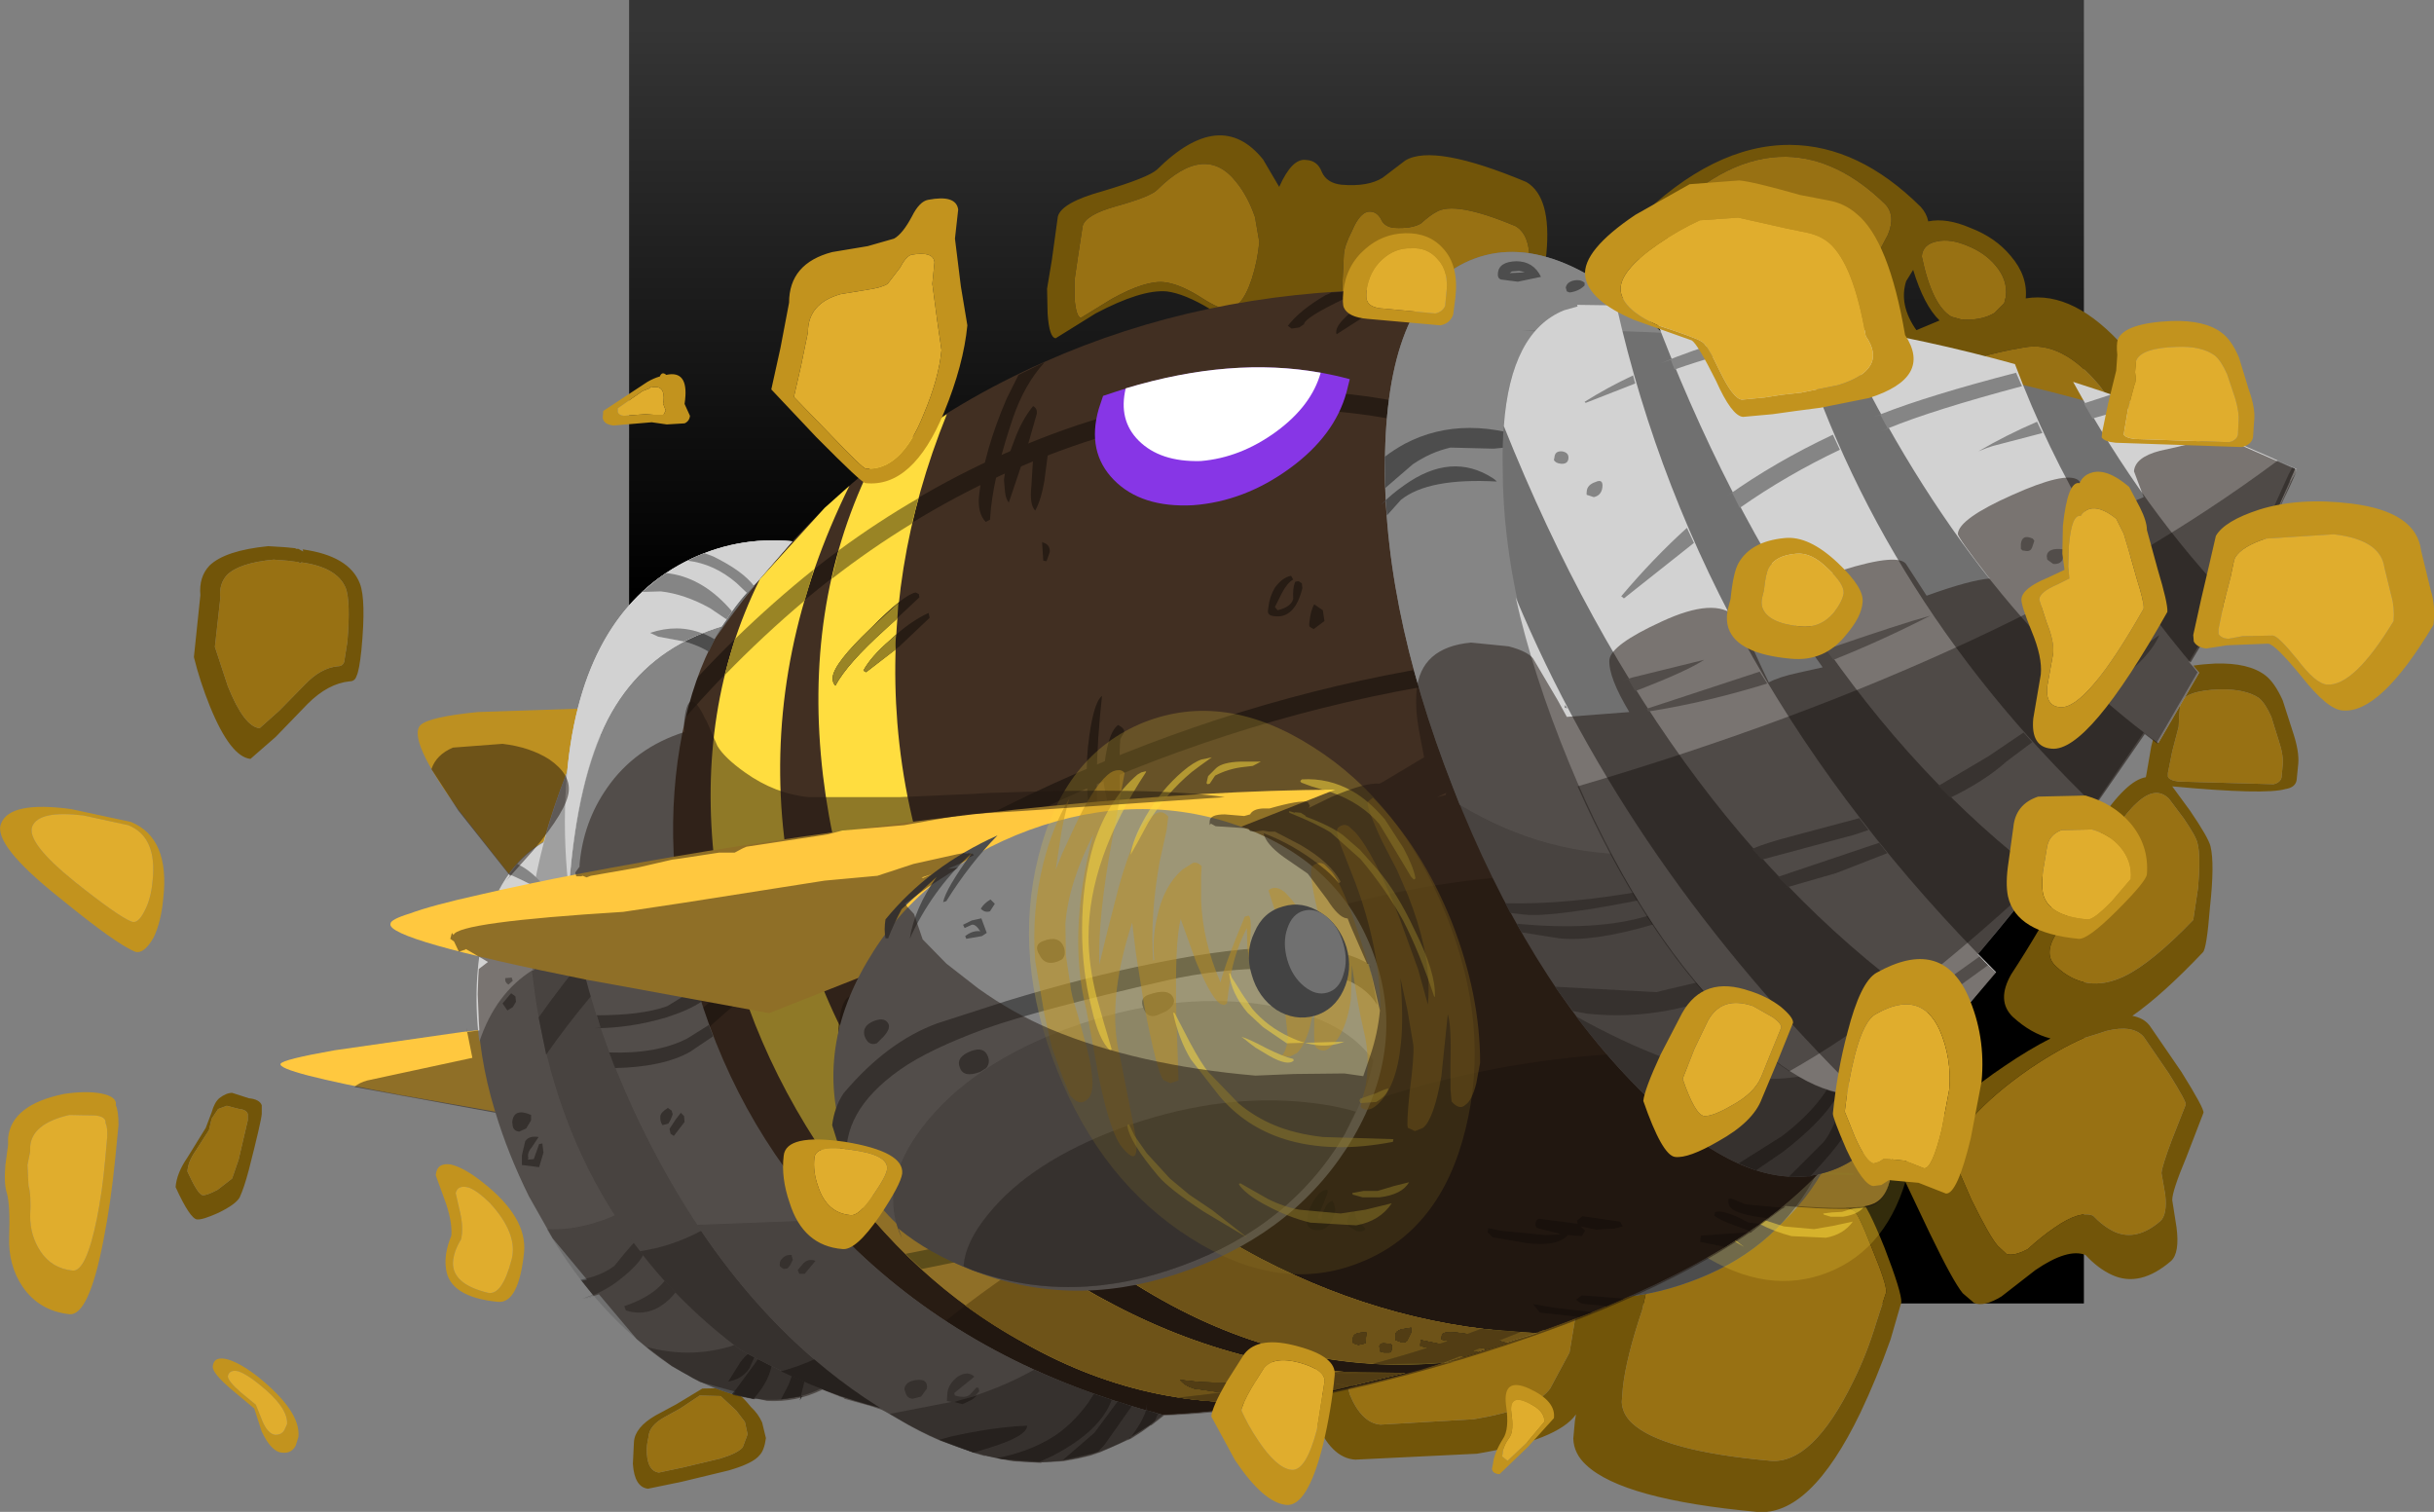 <?xml version="1.0" encoding="UTF-8" standalone="no"?>
<svg xmlns:xlink="http://www.w3.org/1999/xlink" height="140.35px" width="225.95px" xmlns="http://www.w3.org/2000/svg">
  <rect width="100%" height="100%" fill="#808080" stroke="none"/>
  <g transform="matrix(1.0, 0.0, 0.0, 1.0, 58.4, 0.0)">
    <path d="M135.05 121.0 L0.0 121.0 0.0 0.0 135.05 0.0 135.05 121.0" fill="url(#gradient0)" fill-rule="evenodd" stroke="none"/>
    <path d="M-30.25 51.2 L-30.3 51.0 Q-26.0 51.6 -25.0 54.15 -24.4 55.65 -24.85 60.35 -25.05 62.25 -25.3 62.75 -25.45 63.25 -25.95 63.25 -27.95 63.45 -29.85 65.35 L-32.8 68.4 -35.15 70.45 Q-37.0 70.25 -38.9 65.6 -39.85 63.25 -40.4 61.0 L-39.8 55.25 Q-39.95 53.55 -38.95 52.5 -37.5 51.1 -33.5 50.7 L-31.9 50.8 -30.9 50.9 -31.0 50.95 -30.7 50.95 -30.25 51.2 M-35.4 104.0 L-35.4 103.4 Q-35.55 103.0 -36.2 102.95 L-37.35 102.65 -38.15 102.95 -38.75 103.85 -39.0 104.9 -40.25 106.85 Q-40.95 107.85 -41.0 108.75 -40.05 110.85 -39.6 110.95 -39.25 111.0 -38.2 110.45 L-36.85 109.4 -36.25 107.65 -35.4 104.0 M-30.45 52.3 L-30.8 52.15 -30.95 52.15 -31.7 52.05 -33.0 51.95 Q-36.15 52.25 -37.3 53.35 -38.1 54.2 -37.95 55.55 L-38.45 60.05 -37.25 63.7 Q-35.75 67.45 -34.3 67.6 L-32.45 65.95 -30.05 63.5 Q-28.6 62.0 -27.05 61.85 -26.6 61.85 -26.45 61.45 L-26.15 59.55 Q-25.85 55.85 -26.3 54.6 -27.1 52.65 -30.45 52.2 L-30.45 52.3 M-34.1 103.4 Q-34.15 104.1 -35.3 108.6 -35.75 110.3 -36.15 111.15 -36.5 111.8 -38.15 112.6 -39.6 113.25 -40.1 113.2 -40.75 113.15 -42.1 110.2 -42.0 108.9 -41.0 107.45 L-39.3 104.7 -38.75 103.25 Q-38.5 102.35 -38.05 101.95 -37.4 101.45 -36.85 101.45 L-35.3 101.95 Q-34.3 102.05 -34.1 102.6 L-34.1 103.4 M12.7 133.5 Q12.55 134.65 12.1 135.1 11.5 135.85 9.25 136.5 L4.9 137.55 1.75 138.2 Q0.5 138.05 0.35 135.9 L0.45 133.85 Q0.55 132.5 2.45 131.4 L4.4 130.35 6.8 128.9 9.35 128.85 Q10.35 129.4 11.3 130.6 12.0 131.25 12.35 132.05 L12.7 133.5 M127.8 27.55 Q128.0 26.0 126.85 24.65 125.85 23.45 124.2 22.8 122.65 22.15 121.45 22.4 120.1 22.65 120.0 23.8 120.95 28.35 122.75 29.4 L123.65 29.65 Q125.5 29.8 126.75 29.05 L127.65 28.15 127.8 27.55 M11.0 133.15 L10.75 132.0 9.95 130.95 8.5 129.6 6.55 129.55 4.75 130.75 3.3 131.55 Q1.85 132.35 1.8 133.4 1.6 134.2 1.65 134.95 1.75 136.55 2.75 136.7 L5.1 136.2 8.45 135.4 Q10.1 134.9 10.55 134.35 L11.0 133.15 M124.5 21.15 Q126.85 22.05 128.25 23.75 129.85 25.6 129.65 27.7 134.15 26.95 138.9 32.35 140.45 34.15 141.65 36.35 L142.65 38.5 141.85 42.9 140.65 47.65 139.8 50.05 Q139.3 51.4 138.5 52.05 137.4 53.05 133.15 53.75 L127.65 54.15 Q125.3 53.95 123.05 51.9 L120.35 49.35 116.65 47.6 Q113.7 46.05 113.4 45.0 112.9 43.3 113.05 40.6 L113.45 36.35 107.85 34.95 103.35 33.95 Q101.05 33.3 98.9 31.1 94.45 25.5 93.4 23.3 92.6 21.5 93.45 20.55 100.65 13.4 107.8 13.45 114.15 13.5 119.9 19.2 120.45 19.8 120.6 20.55 122.3 20.2 124.5 21.15 M139.4 40.45 L138.65 38.75 136.5 35.8 Q133.0 31.6 129.5 32.25 124.7 33.05 121.3 34.7 L120.9 34.9 Q119.45 35.5 118.65 36.25 117.35 37.3 117.25 38.5 L116.9 42.0 Q116.85 44.1 117.2 45.4 117.4 46.15 119.65 47.35 L122.5 48.7 124.5 50.55 Q126.25 52.2 128.0 52.4 L132.2 52.0 Q135.4 51.5 136.3 50.75 136.85 50.2 137.2 49.15 L137.85 47.35 138.8 43.8 139.4 40.45 M57.35 30.3 Q56.3 30.25 53.95 28.7 51.55 27.25 49.9 27.05 47.55 26.85 43.3 29.1 L39.6 31.4 Q39.0 31.35 38.85 29.1 L38.8 26.8 39.25 24.1 39.8 20.1 Q40.15 18.8 43.95 17.75 48.15 16.5 49.0 15.75 54.9 9.9 58.85 14.8 L60.35 17.35 Q61.55 14.65 62.85 14.85 63.9 14.9 64.3 15.95 64.75 17.0 66.15 17.15 68.6 17.35 69.95 16.5 L72.05 14.9 Q74.7 13.3 83.3 16.9 85.65 18.3 85.15 23.55 84.75 27.45 82.75 32.35 79.45 40.0 74.55 39.5 73.6 39.4 72.6 38.3 L71.35 37.0 Q68.6 35.7 67.15 35.15 L66.1 34.45 63.8 32.25 61.05 29.75 Q60.3 29.2 59.9 28.45 58.8 30.45 57.35 30.3 M83.5 25.4 Q83.9 21.95 82.3 21.0 76.6 18.6 74.9 19.7 74.4 19.95 73.5 20.75 72.65 21.25 71.0 21.15 70.1 21.05 69.8 20.35 69.45 19.7 68.85 19.65 67.9 19.55 67.1 21.45 66.4 22.8 66.35 23.65 L66.2 26.75 Q66.45 28.6 67.65 29.45 L69.5 31.05 70.95 32.55 71.6 33.0 74.4 34.2 75.25 35.1 Q75.9 35.9 76.55 35.9 79.8 36.25 81.9 31.15 83.25 28.0 83.5 25.4 M58.5 22.45 L58.1 20.15 Q57.45 18.25 56.4 16.95 53.5 13.2 49.05 17.6 48.45 18.25 45.2 19.15 42.35 19.95 42.1 21.0 L41.65 23.95 41.35 26.0 41.35 27.7 Q41.5 29.45 41.95 29.5 L44.8 27.75 Q47.95 26.0 49.7 26.2 51.0 26.35 52.75 27.4 54.6 28.6 55.35 28.7 56.85 28.8 57.8 25.9 58.35 24.2 58.5 22.45 M118.55 26.1 Q117.85 28.3 119.5 30.65 L121.65 29.75 Q120.2 28.35 119.2 25.05 L118.55 26.1 M84.3 119.05 L82.15 119.2 Q80.35 119.25 78.5 118.5 L76.0 117.45 Q74.7 116.95 73.95 117.15 73.05 117.3 72.35 118.3 L71.1 120.15 68.45 123.2 Q66.3 125.85 66.25 126.75 L66.9 129.45 Q68.0 132.1 69.75 132.25 L78.4 131.75 Q84.15 130.8 85.5 128.9 L87.3 125.55 87.85 122.25 87.85 120.75 Q87.35 119.4 84.3 119.05 M116.7 119.95 Q116.75 119.2 115.4 115.95 114.1 112.6 113.7 112.4 111.5 111.2 105.9 111.65 99.5 112.1 96.35 114.65 95.35 115.5 94.85 117.9 L94.05 121.6 Q92.55 126.05 92.25 128.85 L92.15 130.15 Q92.2 131.25 93.1 132.1 95.85 134.7 105.9 135.6 109.85 136.0 113.65 128.2 114.9 125.7 115.8 122.7 L116.7 119.95 M96.5 19.95 Q95.75 20.7 96.4 22.1 97.15 23.65 100.55 28.05 102.3 29.75 103.95 30.2 L107.4 30.95 Q111.4 32.2 113.6 32.2 115.95 32.25 117.35 30.85 117.95 30.25 117.6 29.55 L116.65 28.15 Q114.95 26.1 115.55 24.25 L116.85 21.8 Q117.6 20.0 116.6 18.95 112.2 14.65 107.4 14.55 101.9 14.5 96.5 19.95 M86.4 118.35 Q89.6 118.65 90.7 119.9 L91.0 118.35 Q91.6 115.35 92.85 114.3 96.75 111.15 104.65 110.55 111.65 110.05 114.3 111.45 114.9 111.75 116.55 115.85 118.15 120.0 118.1 120.9 L117.1 124.35 Q115.8 128.0 114.3 131.15 109.65 140.8 104.7 140.35 92.25 139.2 88.85 136.0 87.7 134.95 87.65 133.55 L87.8 131.9 87.9 131.3 Q86.2 133.7 78.7 134.95 L67.4 135.5 Q65.15 135.35 63.75 131.9 L62.85 128.45 Q62.95 127.2 65.8 123.75 L69.2 119.75 70.85 117.45 Q71.8 116.05 72.95 115.85 73.95 115.7 75.6 116.35 L78.8 117.65 Q81.2 118.6 83.6 118.55 L86.4 118.35 M144.9 75.25 Q146.6 77.75 146.8 78.55 147.2 80.15 146.75 84.25 146.45 88.05 146.1 88.4 142.35 92.35 139.55 94.3 140.6 94.5 141.15 95.2 L144.1 99.5 Q146.25 102.95 146.15 103.3 L144.55 107.45 Q143.25 110.55 143.25 111.4 L143.65 113.95 Q143.95 116.3 143.15 117.05 140.25 119.55 137.65 118.35 136.35 117.75 135.2 116.5 133.55 115.85 130.55 117.9 L127.4 120.35 Q125.75 121.35 124.85 120.95 L123.8 120.05 Q122.9 118.95 120.75 114.5 L118.4 109.55 Q117.9 108.05 120.75 104.85 123.45 101.8 127.7 98.95 129.9 97.45 131.95 96.4 130.15 95.95 128.45 94.4 126.9 92.9 128.3 90.45 131.05 86.25 133.1 82.25 136.45 75.55 138.85 73.3 139.9 72.3 140.8 72.15 L140.85 71.9 141.3 69.3 142.1 66.2 Q142.35 65.75 142.2 64.75 L142.3 63.3 Q142.9 61.8 147.2 61.6 150.35 61.5 151.9 62.7 152.75 63.35 153.5 65.0 L154.45 67.95 Q155.05 69.75 154.95 70.9 L154.8 72.4 Q154.7 73.1 153.75 73.25 151.85 73.8 143.25 73.0 L144.9 75.25 M140.6 96.25 Q139.6 95.1 137.15 95.7 L136.4 95.95 134.95 96.4 Q132.7 97.4 130.1 99.15 126.75 101.45 124.65 103.8 122.4 106.2 122.9 107.45 L124.6 111.35 Q126.3 114.8 127.05 115.65 L127.85 116.4 Q128.55 116.65 129.85 115.95 131.1 114.8 132.35 113.95 134.65 112.35 135.9 112.85 136.85 113.85 137.9 114.35 139.95 115.25 142.15 113.35 142.8 112.75 142.6 110.9 L142.25 108.9 Q142.3 108.25 143.2 105.85 L144.5 102.55 Q144.6 102.3 142.9 99.6 L140.6 96.25 M142.95 74.15 Q141.7 72.9 139.95 74.55 138.15 76.15 135.8 80.95 L132.4 86.8 Q131.3 88.65 132.45 89.7 135.25 92.35 138.85 90.6 141.4 89.35 145.2 85.4 L145.65 82.4 Q145.9 79.45 145.6 78.3 145.5 77.7 144.3 75.95 L142.95 74.15 M153.5 71.05 Q153.6 70.15 153.15 68.8 L152.45 66.55 Q151.9 65.3 151.3 64.8 150.05 63.95 147.65 64.0 144.45 64.1 144.0 65.3 L143.9 66.35 143.85 67.45 143.25 69.75 142.85 71.75 142.85 72.1 Q143.0 72.45 143.85 72.55 L152.65 72.8 Q153.3 72.65 153.4 72.15 L153.5 71.05" fill="#725509" fill-rule="evenodd" stroke="none"/>
    <path d="M-30.45 52.3 L-30.45 52.2 Q-27.1 52.65 -26.3 54.6 -25.85 55.85 -26.15 59.55 L-26.45 61.45 Q-26.6 61.85 -27.05 61.85 -28.6 62.0 -30.05 63.5 L-32.45 65.95 -34.3 67.6 Q-35.75 67.45 -37.25 63.7 L-38.45 60.05 -37.95 55.55 Q-38.1 54.2 -37.3 53.35 -36.15 52.25 -33.0 51.95 L-31.7 52.05 -30.95 52.15 -30.8 52.15 -30.45 52.3 M-35.4 104.0 L-36.25 107.65 -36.85 109.4 -38.2 110.45 Q-39.25 111.0 -39.6 110.95 -40.05 110.85 -41.0 108.75 -40.95 107.85 -40.25 106.85 L-39.0 104.9 -38.75 103.85 -38.15 102.95 -37.35 102.65 -36.2 102.95 Q-35.55 103.0 -35.4 103.4 L-35.4 104.0 M11.0 133.15 L10.55 134.35 Q10.1 134.9 8.45 135.4 L5.1 136.2 2.75 136.7 Q1.75 136.55 1.65 134.95 1.6 134.2 1.8 133.4 1.85 132.35 3.3 131.55 L4.75 130.75 6.55 129.55 8.5 129.6 9.95 130.95 10.75 132.0 11.0 133.15 M127.8 27.55 L127.65 28.15 126.75 29.05 Q125.5 29.8 123.65 29.65 L122.75 29.4 Q120.95 28.35 120.0 23.8 120.1 22.65 121.45 22.4 122.65 22.15 124.2 22.8 125.85 23.45 126.85 24.65 128.0 26.0 127.8 27.55 M139.4 40.45 L138.8 43.8 137.85 47.35 137.2 49.15 Q136.85 50.2 136.3 50.75 135.4 51.5 132.2 52.0 L128.0 52.4 Q126.25 52.2 124.5 50.55 L122.5 48.7 119.65 47.35 Q117.4 46.15 117.2 45.4 116.85 44.1 116.9 42.0 L117.25 38.5 Q117.35 37.3 118.65 36.25 119.45 35.5 120.9 34.9 L121.3 34.7 Q124.7 33.05 129.5 32.25 133.0 31.6 136.5 35.8 L138.65 38.75 139.4 40.45 M58.5 22.45 Q58.35 24.2 57.8 25.9 56.85 28.8 55.35 28.7 54.6 28.6 52.75 27.4 51.0 26.35 49.7 26.2 47.95 26.0 44.8 27.75 L41.95 29.5 Q41.5 29.45 41.35 27.7 L41.35 26.0 41.65 23.95 42.1 21.0 Q42.35 19.95 45.2 19.15 48.45 18.25 49.05 17.6 53.5 13.2 56.4 16.95 57.45 18.25 58.1 20.15 L58.5 22.45 M83.5 25.4 Q83.25 28.0 81.9 31.15 79.8 36.25 76.55 35.9 75.9 35.9 75.25 35.1 L74.4 34.2 71.6 33.0 70.95 32.55 69.5 31.05 67.65 29.45 Q66.45 28.6 66.2 26.75 L66.35 23.65 Q66.4 22.8 67.1 21.45 67.9 19.55 68.85 19.65 69.45 19.7 69.8 20.35 70.1 21.05 71.0 21.15 72.65 21.25 73.5 20.75 74.4 19.95 74.9 19.7 76.6 18.6 82.3 21.0 83.9 21.95 83.5 25.4 M96.5 19.95 Q101.9 14.5 107.4 14.55 112.2 14.65 116.6 18.95 117.6 20.0 116.85 21.8 L115.55 24.25 Q114.95 26.1 116.65 28.15 L117.6 29.55 Q117.95 30.25 117.35 30.85 115.95 32.25 113.6 32.2 111.4 32.2 107.4 30.95 L103.95 30.2 Q102.3 29.75 100.55 28.05 97.15 23.65 96.4 22.1 95.75 20.7 96.5 19.95 M116.7 119.95 L115.8 122.7 Q114.9 125.7 113.65 128.2 109.85 136.0 105.9 135.6 95.85 134.7 93.1 132.1 92.2 131.25 92.15 130.15 L92.25 128.85 Q92.55 126.05 94.05 121.6 L94.85 117.9 Q95.35 115.5 96.35 114.65 99.5 112.1 105.9 111.65 111.5 111.2 113.7 112.4 114.1 112.6 115.4 115.95 116.75 119.2 116.7 119.95 M84.3 119.05 Q87.35 119.4 87.85 120.75 L87.85 122.25 87.3 125.55 85.5 128.9 Q84.15 130.8 78.4 131.75 L69.75 132.25 Q68.0 132.1 66.9 129.45 L66.25 126.75 Q66.3 125.85 68.45 123.2 L71.1 120.15 72.35 118.3 Q73.05 117.3 73.95 117.15 74.7 116.95 76.0 117.45 L78.5 118.5 Q80.35 119.25 82.15 119.2 L84.3 119.05 M153.5 71.05 L153.4 72.15 Q153.3 72.65 152.65 72.8 L143.85 72.55 Q143.0 72.45 142.85 72.1 L142.85 71.75 143.25 69.75 143.85 67.45 143.9 66.35 144.0 65.3 Q144.45 64.1 147.65 64.0 150.05 63.95 151.3 64.8 151.9 65.3 152.45 66.55 L153.15 68.8 Q153.6 70.15 153.5 71.05 M142.95 74.15 L144.3 75.95 Q145.5 77.7 145.6 78.3 145.9 79.45 145.65 82.4 L145.2 85.4 Q141.4 89.35 138.85 90.6 135.25 92.35 132.45 89.7 131.3 88.65 132.4 86.8 L135.8 80.95 Q138.15 76.15 139.95 74.55 141.7 72.9 142.95 74.15 M140.6 96.25 L142.9 99.6 Q144.6 102.3 144.5 102.55 L143.2 105.85 Q142.3 108.25 142.25 108.9 L142.6 110.9 Q142.8 112.75 142.15 113.35 139.95 115.25 137.9 114.35 136.85 113.85 135.9 112.85 134.65 112.35 132.35 113.95 131.1 114.8 129.85 115.95 128.55 116.65 127.85 116.4 L127.05 115.65 Q126.3 114.8 124.6 111.35 L122.9 107.45 Q122.4 106.2 124.65 103.8 126.75 101.45 130.1 99.15 132.7 97.4 134.95 96.4 L136.4 95.95 137.15 95.7 Q139.6 95.1 140.6 96.25" fill="#987113" fill-rule="evenodd" stroke="none"/>
    <path d="M115.35 111.8 Q117.25 111.15 117.2 107.5 117.0 103.95 115.05 99.2 110.0 87.4 99.4 81.35 L72.75 106.55 92.2 109.9 Q112.25 113.0 115.35 111.8" fill="#ffc83f" fill-rule="evenodd" stroke="none"/>
    <path d="M88.1 87.45 Q95.75 84.65 102.75 87.2 109.8 89.7 112.1 96.05 114.45 102.4 110.7 108.9 106.95 115.35 99.3 118.15 91.65 120.95 84.7 118.4 77.65 115.85 75.3 109.5 73.0 103.15 76.75 96.7 80.45 90.25 88.1 87.45" fill="#858585" fill-rule="evenodd" stroke="none"/>
    <path d="M90.65 102.4 Q97.5 99.85 103.8 100.7 109.6 101.5 111.8 104.6 111.3 107.2 109.8 109.75 106.1 116.25 98.45 119.0 90.8 121.8 83.8 119.3 80.8 118.15 78.65 116.4 L78.9 117.1 Q77.2 113.5 80.35 109.25 83.75 104.9 90.65 102.4" fill="#707070" fill-rule="evenodd" stroke="none"/>
    <path d="M94.2 109.35 Q100.55 107.05 106.45 107.5 L110.6 108.25 109.8 109.75 Q106.1 116.25 98.45 119.0 90.8 121.8 83.8 119.3 L83.2 119.05 Q83.35 117.35 84.95 115.35 87.9 111.65 94.2 109.35" fill="#4d4d4d" fill-rule="evenodd" stroke="none"/>
    <path d="M81.35 102.05 L86.15 100.5 Q91.65 98.85 96.35 97.9 107.75 95.55 111.55 97.95 L112.05 100.8 Q110.6 98.2 104.6 98.25 L97.45 99.05 Q88.35 101.1 84.7 102.45 80.8 103.85 78.8 105.3 74.55 108.25 75.1 111.9 L74.4 110.4 74.05 109.1 Q74.2 107.95 74.8 106.95 77.85 103.35 81.35 102.05 M77.05 101.85 Q77.75 101.6 77.95 102.2 78.05 102.5 77.6 103.0 L77.15 103.45 Q76.55 103.7 76.3 102.9 76.15 102.2 77.05 101.85 M83.6 90.35 Q81.0 92.8 79.4 96.15 79.8 94.05 81.3 91.85 L78.9 94.1 77.95 96.15 77.75 96.15 Q77.6 95.5 77.75 94.8 80.8 91.1 85.55 88.95 83.65 90.95 82.0 93.5 L81.75 93.55 Q81.95 92.7 83.75 90.15 L83.6 90.35 M83.3 96.0 Q83.8 95.6 84.35 95.6 L84.4 95.6 Q84.05 95.1 83.8 95.2 L83.35 95.4 83.2 95.25 Q83.35 95.05 83.75 94.9 L84.45 94.75 84.85 95.75 84.45 95.95 83.4 96.2 83.3 96.0 M84.45 94.05 L85.1 93.4 85.4 93.7 85.05 94.2 84.45 94.05 M88.8 96.3 Q89.9 95.9 90.2 96.75 90.4 97.3 90.1 97.6 L89.75 97.7 Q88.9 98.05 88.5 97.25 88.1 96.55 88.8 96.3 M83.75 104.0 Q84.65 103.65 84.9 104.35 L84.75 105.2 84.4 105.5 Q83.2 105.95 82.95 105.15 82.65 104.4 83.75 104.0 M96.1 100.05 Q97.55 99.5 97.85 100.3 98.0 100.75 97.4 101.15 L96.7 101.55 Q96.05 101.75 95.75 101.0 95.5 100.25 96.1 100.05" fill="#4d4d4d" fill-rule="evenodd" stroke="none"/>
    <path d="M117.35 93.85 Q114.25 86.0 108.05 82.05 101.85 78.1 96.25 80.35 90.6 82.6 88.8 89.7 87.1 96.8 90.2 104.65 93.35 112.45 99.5 116.4 105.7 120.35 111.35 118.1 116.95 115.85 118.75 108.75 120.5 101.65 117.35 93.85" fill="#ffdd3f" fill-opacity="0.2" fill-rule="evenodd" stroke="none"/>
    <path d="M120.2 103.3 Q120.2 98.5 118.25 93.45 116.1 88.3 112.75 84.8 112.55 84.85 112.4 85.05 112.15 85.25 113.4 87.8 L114.4 89.9 115.2 91.55 116.25 95.1 Q116.7 97.3 116.5 99.25 L115.85 96.8 114.6 93.2 Q112.8 88.65 111.5 87.2 L111.05 86.75 110.3 86.85 Q110.1 87.05 110.45 88.05 L111.45 90.65 Q113.15 95.2 113.3 99.4 L113.25 99.45 112.75 97.7 111.9 94.8 Q110.6 90.85 109.8 89.9 L109.4 89.45 Q108.9 89.2 108.5 89.6 108.15 89.9 108.9 92.8 L109.5 95.15 109.85 96.95 108.8 94.55 107.3 92.2 107.05 91.95 106.6 91.45 Q105.9 90.8 105.4 91.25 L105.75 92.3 106.55 94.7 Q107.65 98.45 107.35 99.95 L106.4 97.65 105.2 95.45 104.8 95.0 104.7 95.0 104.45 95.05 104.7 96.45 105.05 97.8 105.15 97.85 105.35 97.75 105.3 97.3 105.25 96.75 105.2 96.7 105.35 96.8 106.05 98.05 106.6 99.75 106.8 101.5 106.4 102.75 106.85 102.9 107.45 102.6 Q107.95 102.15 108.3 100.8 L108.55 99.9 108.7 99.35 108.6 100.7 Q108.55 102.0 108.75 102.2 L109.1 102.4 Q109.5 102.45 109.8 102.2 110.85 101.25 111.15 98.9 L111.25 96.5 111.3 96.5 Q111.65 99.15 112.15 101.05 112.55 102.85 112.25 104.8 L112.0 105.9 111.85 106.35 Q112.05 106.55 112.3 106.6 L113.05 106.2 Q114.4 105.05 114.7 101.9 114.85 100.1 114.6 97.35 L115.15 99.55 115.55 102.05 115.3 105.4 Q115.05 107.65 115.2 107.8 L115.7 108.05 116.25 107.85 Q116.95 107.2 117.45 104.25 L117.9 99.9 118.15 103.4 118.15 105.1 Q118.1 105.9 118.2 105.95 118.75 106.6 119.2 106.2 119.65 105.9 119.9 104.7 L120.2 103.3 M95.9 93.5 L96.2 95.65 96.8 99.15 Q97.65 103.95 98.1 104.45 L98.6 104.75 99.2 104.5 99.05 99.85 Q98.85 94.95 99.3 93.2 99.6 94.35 100.4 96.15 101.25 98.3 101.9 99.0 L102.15 99.15 102.3 99.25 102.55 99.15 102.65 98.25 102.85 97.0 Q103.2 95.3 104.0 93.9 103.9 94.4 103.95 95.25 L104.15 96.4 104.15 94.8 104.15 93.1 104.05 93.0 Q103.95 93.0 103.8 93.15 L102.1 97.7 Q100.85 94.8 100.75 92.0 L100.8 90.3 100.75 89.6 Q100.45 89.3 100.15 89.35 99.9 89.4 99.45 89.75 98.1 90.95 97.65 93.15 97.35 94.65 97.45 96.05 L97.4 96.1 Q97.2 93.05 97.85 89.3 L98.3 87.05 98.45 86.1 Q98.2 85.8 97.9 85.8 L97.1 86.25 Q96.05 87.15 95.0 91.05 L94.2 94.1 93.65 96.4 Q93.5 93.25 94.5 87.85 L95.15 84.5 95.4 83.05 94.95 82.85 Q94.6 82.85 94.2 83.2 93.15 84.1 91.9 86.85 L91.05 88.7 90.6 89.85 91.0 87.15 Q91.2 85.85 91.55 84.75 L91.5 84.85 Q90.35 86.8 89.75 89.35 88.9 92.7 89.2 96.2 L89.2 96.4 89.8 99.85 90.35 102.2 91.1 104.25 91.65 105.55 91.7 105.65 Q92.25 106.3 92.8 105.85 93.5 105.25 92.75 102.25 L92.05 99.8 91.55 97.75 91.35 95.8 91.25 93.55 Q91.5 90.75 93.2 87.35 92.25 90.75 92.2 94.15 92.15 97.1 92.75 99.6 L93.05 101.35 93.6 104.3 Q94.45 108.25 95.25 109.2 95.95 109.95 96.1 109.75 96.35 109.5 96.2 108.5 L95.1 102.95 Q94.1 99.15 95.9 93.5" fill="#bd9021" fill-opacity="0.502" fill-rule="evenodd" stroke="none"/>
    <path d="M111.1 95.1 Q110.65 93.55 109.35 92.65 108.05 91.85 106.7 92.25 105.3 92.65 104.65 94.0 104.0 95.45 104.45 97.0 104.9 98.6 106.25 99.4 107.5 100.3 108.9 99.9 110.25 99.5 110.95 98.05 111.55 96.7 111.1 95.1" fill="#434343" fill-rule="evenodd" stroke="none"/>
    <path d="M110.0 95.15 Q109.65 94.0 108.85 93.3 108.05 92.65 107.2 92.85 106.4 93.1 106.05 94.1 105.75 95.1 106.05 96.25 106.45 97.5 107.25 98.15 108.05 98.8 108.85 98.55 109.65 98.35 110.0 97.35 110.35 96.3 110.0 95.15" fill="#707070" fill-rule="evenodd" stroke="none"/>
    <path d="M113.6 113.4 L111.75 113.8 110.0 114.1 107.2 113.85 104.9 113.1 103.05 111.95 102.9 112.05 102.9 112.1 103.0 112.2 104.9 113.6 Q106.35 114.35 107.9 114.75 L111.1 114.9 Q112.75 114.6 113.6 113.4 M114.75 111.85 L113.7 112.15 112.6 112.5 111.65 112.55 110.85 112.65 110.9 112.75 111.55 112.95 112.7 112.95 Q114.3 112.7 114.75 111.85 M113.65 109.1 L113.65 108.9 108.8 108.75 Q106.8 108.55 105.35 107.95 104.05 107.35 102.9 106.45 L100.75 104.2 99.45 102.15 98.45 100.1 98.35 100.1 Q98.7 101.85 99.6 103.35 L101.5 105.9 Q103.3 108.0 106.1 108.9 L113.65 109.1 M103.5 115.75 L101.1 113.85 99.45 112.75 98.1 111.65 96.45 109.9 95.65 108.65 95.3 107.95 95.2 107.85 95.15 107.95 Q95.25 109.1 97.25 111.5 98.05 112.35 100.4 113.95 L103.5 115.75 M113.35 105.4 Q113.15 105.4 112.45 105.7 L111.35 106.05 111.35 106.25 111.45 106.35 112.5 106.25 113.35 105.4 M106.75 103.35 L106.7 103.3 Q106.0 103.15 104.85 102.5 L103.05 101.75 103.4 102.0 103.6 102.2 104.05 102.55 105.0 103.1 Q106.35 103.8 106.75 103.35 M110.3 102.05 Q108.5 102.8 106.4 101.75 L103.85 99.8 103.15 98.75 102.6 97.9 102.45 97.65 102.3 97.3 102.2 97.3 Q102.35 98.7 103.5 100.05 L104.6 101.05 106.25 102.15 110.3 102.05 M107.55 86.4 L107.55 86.25 107.25 86.15 106.8 86.1 106.45 86.0 106.4 86.0 106.45 86.15 Q108.45 86.9 109.35 87.5 110.4 88.2 111.4 89.35 113.15 91.45 114.35 93.65 115.5 95.85 116.5 98.95 L116.6 98.95 Q116.65 97.3 115.2 94.35 113.9 91.7 112.55 90.1 L111.35 88.7 110.2 87.7 Q109.3 87.0 107.55 86.4 M115.2 90.7 Q115.1 89.95 114.4 88.6 L113.1 86.55 Q112.0 85.25 110.85 84.6 109.2 83.65 107.35 83.8 L107.25 83.85 107.25 84.0 108.0 84.25 109.3 84.7 Q111.5 85.4 112.7 86.85 L113.95 88.85 114.9 90.55 115.15 90.8 115.2 90.7 M94.05 102.65 L93.5 100.85 93.0 98.95 Q92.4 96.75 92.45 94.7 92.35 89.35 96.4 83.25 L96.4 83.2 96.1 83.3 95.8 83.5 Q93.8 85.2 92.8 88.25 92.0 90.95 91.95 94.25 92.0 97.15 92.55 99.65 93.2 102.0 93.95 102.7 L94.05 102.65 M104.4 82.55 L103.05 82.5 Q101.8 82.6 101.35 83.0 L100.75 83.55 100.65 84.0 100.75 84.1 100.85 84.1 101.25 83.55 Q102.2 83.0 103.25 82.95 L103.85 82.8 104.4 82.55 M99.65 83.25 L100.25 82.8 101.0 82.25 100.7 82.35 100.3 82.4 Q99.75 82.55 99.0 83.2 97.5 84.5 96.4 86.4 95.55 87.95 95.35 89.05 L95.85 88.2 96.6 86.75 Q97.9 84.7 99.65 83.25" fill="#ffdd3f" fill-opacity="0.502" fill-rule="evenodd" stroke="none"/>
    <path d="M-19.35 67.3 Q-18.55 66.55 -14.05 66.1 L-3.5 65.75 Q11.5 65.95 19.55 68.9 L-10.85 81.5 -15.85 75.15 Q-20.65 68.55 -19.35 67.3" fill="#bd9021" fill-rule="evenodd" stroke="none"/>
    <path d="M-32.35 98.75 Q-32.15 98.35 -27.35 97.5 L-15.5 95.8 Q2.05 93.75 13.95 93.85 L-9.6 103.7 -21.2 101.65 Q-32.75 99.5 -32.35 98.75" fill="#ffc83f" fill-rule="evenodd" stroke="none"/>
    <path d="M46.1 133.75 Q36.1 138.9 23.1 130.6 10.1 122.25 1.65 105.35 -6.8 88.45 -5.75 72.9 -4.65 57.3 5.35 52.15 15.3 47.0 28.3 55.3 41.35 63.65 49.8 80.55 58.25 97.45 57.15 113.0 56.05 128.6 46.1 133.75" fill="#6b6b6b" fill-rule="evenodd" stroke="none"/>
    <path d="M-6.05 106.45 Q-9.0 98.8 -4.1 83.6 1.1 67.45 11.9 54.05 22.7 40.6 38.55 33.6 53.15 27.1 70.3 26.9 86.7 26.65 101.4 36.4 116.0 46.1 120.55 60.0 L121.9 64.95 122.2 66.8 Q124.1 77.35 121.35 88.4 117.75 102.65 108.05 111.15 98.4 119.55 77.25 126.0 56.0 132.45 41.95 131.05 27.85 129.7 12.3 121.7 -3.2 113.75 -6.05 106.45" fill="#412f22" fill-rule="evenodd" stroke="none"/>
    <path d="M72.25 39.2 Q54.65 35.45 36.5 43.25 19.55 50.45 5.8 65.95 2.8 69.35 0.1 73.0 1.85 69.1 4.0 65.5 L4.65 64.75 Q18.65 49.0 35.8 41.7 54.45 33.65 72.45 37.5 92.5 41.85 108.7 60.4 L108.95 60.85 109.05 60.95 109.4 61.25 109.45 61.3 109.8 61.55 110.15 62.1 Q116.5 94.85 98.65 112.8 89.35 122.25 73.55 127.15 54.7 132.35 41.9 131.15 L37.2 130.5 Q79.35 129.65 97.5 111.55 113.95 94.95 109.15 65.3 107.4 74.55 98.45 83.95 88.45 94.7 71.4 103.3 54.1 111.95 33.85 116.45 21.4 119.25 9.15 120.1 L6.45 118.5 Q19.85 117.85 33.45 114.85 53.5 110.35 70.65 101.7 87.4 93.25 97.35 82.75 107.2 72.3 107.9 62.2 70.4 59.2 35.8 76.3 20.65 83.85 8.95 94.0 0.6 101.3 -4.75 108.9 L-5.75 107.25 Q-0.35 99.8 7.9 92.65 19.75 82.4 35.05 74.8 69.45 57.8 106.65 60.45 91.1 43.3 72.25 39.2" fill="#271c14" fill-rule="evenodd" stroke="none"/>
    <path d="M18.15 128.7 Q12.05 131.85 3.95 126.65 -4.05 121.4 -9.3 110.9 -14.65 100.3 -14.0 90.65 -13.45 80.95 -7.35 77.8 -2.85 75.5 2.65 77.7 2.1 79.7 1.95 82.2 1.35 91.9 6.65 102.5 11.9 113.0 19.95 118.2 22.15 119.65 24.15 120.5 22.7 126.4 18.15 128.7" fill="#858585" fill-rule="evenodd" stroke="none"/>
    <path d="M17.6 109.2 Q26.0 101.7 36.7 95.85 47.55 89.9 60.85 85.6 64.4 84.4 67.9 83.6 79.1 80.85 90.7 81.1 109.6 81.5 116.95 89.25 L119.4 92.45 119.9 93.25 Q116.05 104.2 108.0 111.2 98.4 119.6 77.2 126.0 55.9 132.45 41.9 131.15 27.75 129.8 12.25 121.75 L7.6 119.2 Q12.1 114.05 17.6 109.2" fill="#312217" fill-rule="evenodd" stroke="none"/>
    <path d="M25.6 125.85 Q34.0 118.3 44.75 112.45 55.6 106.5 68.9 102.2 72.45 101.0 75.85 100.2 87.15 97.45 98.75 97.7 109.55 98.0 116.6 100.6 113.15 106.7 108.0 111.2 98.4 119.6 77.2 126.0 55.9 132.45 41.9 131.15 33.3 130.3 24.25 127.05 L25.6 125.85" fill="#231810" fill-rule="evenodd" stroke="none"/>
    <path d="M111.65 108.65 Q103.9 111.45 93.65 101.0 83.35 90.65 76.5 73.15 69.65 55.7 70.2 41.2 70.75 26.85 78.5 24.0 86.25 21.15 96.55 31.55 106.85 42.05 113.65 59.5 120.55 77.0 120.0 91.3 119.4 105.8 111.65 108.65" fill="#707070" fill-rule="evenodd" stroke="none"/>
    <path d="M76.5 73.15 Q69.65 55.7 70.2 41.2 70.75 26.85 78.5 24.0 86.25 21.15 96.55 31.55 106.85 42.05 113.65 59.5 115.45 64.1 116.75 68.45 106.45 78.9 94.25 79.3 85.2 79.6 77.1 74.7 L76.5 73.15" fill="#858585" fill-rule="evenodd" stroke="none"/>
    <path d="M103.15 100.0 Q113.85 101.25 119.95 92.45 119.1 105.95 111.65 108.65 103.9 111.45 93.65 101.0 90.65 97.95 87.9 94.35 96.85 99.3 103.15 100.0" fill="#4d4d4d" fill-rule="evenodd" stroke="none"/>
    <path d="M88.7 26.25 L88.7 26.5 Q88.15 27.05 87.3 27.15 L87.05 27.05 86.95 26.7 Q87.05 26.2 87.65 26.05 88.3 25.9 88.7 26.25 M81.95 25.2 L81.75 25.35 82.8 25.3 83.15 25.25 82.6 25.15 81.95 25.2 M84.65 25.7 L82.5 26.15 80.95 25.95 Q80.6 25.85 80.65 25.35 80.75 24.3 82.35 24.25 83.95 24.25 84.65 25.7 M84.95 41.2 L80.25 41.65 76.25 41.55 Q74.45 41.95 72.75 43.1 L70.2 45.3 70.15 42.4 Q71.0 41.75 72.0 41.2 77.6 38.25 84.95 41.2 M80.2 44.4 L80.4 44.55 80.55 44.7 Q74.2 44.35 71.65 46.4 L70.35 47.85 70.25 46.5 69.8 46.85 Q70.8 45.85 71.95 45.05 76.35 41.9 80.2 44.4 M107.65 90.75 L102.6 91.8 Q101.45 92.45 99.3 93.1 94.2 94.65 88.95 94.1 L87.6 93.85 85.95 91.6 95.4 92.1 95.95 91.95 103.85 90.1 103.85 90.55 103.25 91.45 107.65 90.75 M98.95 95.2 L99.0 95.75 Q98.95 96.25 98.4 96.45 L97.85 96.6 Q97.1 96.5 97.2 95.8 97.2 95.55 97.75 95.25 L98.95 95.2 M102.15 96.8 L102.2 96.9 102.2 97.2 101.9 97.7 101.25 98.15 100.7 97.55 Q100.85 96.25 102.15 96.8 M102.05 82.05 Q100.6 84.2 94.8 85.9 89.4 87.45 86.3 87.1 L82.85 86.55 82.4 85.75 Q89.75 86.45 94.45 85.05 97.35 84.15 102.05 82.05 M105.55 80.55 Q103.75 81.45 95.1 83.3 85.8 85.2 83.1 84.9 L81.8 84.75 81.35 83.85 Q87.15 84.0 94.75 82.6 L105.55 80.55 M112.75 98.4 L112.85 99.75 Q112.5 102.75 107.15 106.9 L104.6 108.65 103.0 108.0 107.05 105.45 Q111.45 102.1 112.4 98.35 L112.75 98.4 M113.85 99.15 Q114.3 99.6 114.25 102.2 113.95 104.5 110.55 108.2 L109.65 109.2 107.65 109.25 110.9 106.0 Q111.75 104.95 112.55 102.5 113.35 99.85 113.85 99.15" fill="#4d4d4d" fill-rule="evenodd" stroke="none"/>
    <path d="M112.85 99.75 Q112.5 102.75 107.15 106.9 L104.6 108.65 103.0 108.0 107.05 105.45 Q111.15 102.3 112.3 98.9 L112.85 98.65 112.85 99.75 M113.85 99.15 Q114.3 99.6 114.25 102.2 113.95 104.5 110.55 108.2 L109.65 109.2 107.65 109.25 110.9 106.0 Q111.75 104.95 112.55 102.5 113.35 99.85 113.85 99.15" fill="#2c2c2c" fill-rule="evenodd" stroke="none"/>
    <path d="M154.8 43.8 Q139.2 75.2 113.3 101.65 108.4 101.15 102.15 94.6 93.45 85.85 87.25 70.8 81.1 55.85 81.1 43.55 80.9 34.25 84.15 30.75 L82.85 30.7 Q119.45 29.95 154.75 43.7 L154.25 44.75 154.8 43.8" fill="#707070" fill-rule="evenodd" stroke="none"/>
    <path d="M112.05 30.2 Q120.35 31.5 128.65 33.8 134.5 49.4 145.75 62.45 L141.95 69.0 Q124.0 55.85 112.05 30.2 M88.0 28.3 L91.65 28.35 Q99.4 62.8 126.9 90.25 L122.85 95.0 Q96.4 77.55 81.2 39.55 81.85 30.8 86.8 28.8 L88.05 28.45 88.0 28.3 M94.9 28.5 L108.0 29.6 Q115.9 56.0 137.45 76.1 L132.85 82.6 Q108.6 65.1 94.9 28.5 M154.8 43.55 L149.05 56.15 Q140.65 47.5 134.05 35.45 144.45 38.75 154.8 43.55 M102.15 94.6 Q93.45 85.85 87.25 70.8 83.9 62.65 82.3 55.45 92.75 80.45 114.25 101.6 109.0 101.8 102.15 94.6" fill="#d2d2d2" fill-rule="evenodd" stroke="none"/>
    <path d="M147.25 54.9 Q147.8 53.6 149.6 51.35 L152.35 47.8 154.05 44.05 154.4 43.4 154.65 43.5 151.9 49.85 Q150.0 52.45 147.5 54.75 L147.35 54.55 147.25 54.9 M116.9 39.75 L116.25 40.0 116.85 39.8 116.15 38.5 115.6 38.7 116.2 38.45 Q120.65 36.7 128.75 34.6 L129.3 35.85 Q121.05 38.05 116.9 39.75 M126.6 41.4 L126.0 41.6 125.25 41.9 Q127.8 40.4 130.7 39.15 L131.2 40.2 126.6 41.4 M135.85 38.85 L135.05 37.45 137.5 36.65 140.2 37.6 135.85 38.85 M133.2 51.0 L133.25 51.25 133.05 52.0 Q132.8 52.4 132.2 52.35 L131.65 51.95 131.6 51.6 Q131.7 50.8 133.2 51.0 M142.05 58.95 Q141.1 61.3 136.4 64.6 L135.45 63.75 142.05 58.95 M130.3 50.0 L130.45 50.2 130.25 50.8 Q130.1 51.2 129.7 51.15 L129.35 51.1 129.2 50.95 129.2 50.5 Q129.3 49.55 130.3 50.0 M127.85 70.7 Q125.85 72.5 122.65 74.05 L121.55 72.95 126.2 70.2 129.45 68.0 130.25 68.9 127.85 70.7 M112.05 81.05 L107.2 82.45 107.6 82.35 106.65 81.4 116.45 78.1 116.05 78.25 116.8 79.2 112.05 81.05 M113.7 77.5 L105.15 79.8 104.25 78.8 Q105.55 78.25 107.85 77.65 L114.2 75.95 115.05 77.05 113.7 77.5 M132.65 82.55 L132.4 82.4 Q132.95 81.9 133.45 81.55 L132.65 82.55 M88.8 37.4 L88.7 37.3 Q90.85 35.95 93.2 34.85 L93.4 35.6 88.8 37.4 M105.5 31.9 Q101.2 32.85 97.05 34.3 L96.7 33.4 95.8 33.7 Q101.55 31.3 108.7 29.95 L108.0 30.1 108.4 31.25 105.5 31.9 M111.85 30.2 L113.5 30.45 112.1 30.65 111.85 30.2 M102.0 46.0 Q106.35 42.9 111.75 40.35 L112.4 41.75 Q107.45 44.1 103.1 47.15 L102.4 45.75 102.0 46.0 M120.8 57.15 Q116.2 59.5 111.8 61.25 L111.1 60.3 Q118.05 57.9 120.8 57.15 M104.95 62.35 L105.65 63.45 106.15 63.3 Q100.1 65.2 94.6 66.05 L94.45 65.8 104.95 62.35 M90.35 45.25 Q90.25 46.0 89.55 46.15 L88.95 45.95 Q88.85 46.0 88.9 45.6 88.95 45.0 89.7 44.75 90.45 44.4 90.35 45.25 M87.2 42.55 Q87.15 43.1 86.5 43.05 86.0 43.0 85.85 42.7 L85.9 42.45 Q85.95 41.85 86.6 41.9 87.25 42.0 87.2 42.55 M92.35 55.55 L92.1 55.35 Q95.1 51.8 98.2 49.0 L98.85 50.4 92.35 55.55 M99.8 61.25 Q98.2 62.3 93.8 64.0 L93.4 64.15 92.75 63.05 92.15 63.2 93.1 62.9 99.8 61.25 M86.85 65.7 L86.85 65.55 86.9 65.45 87.1 65.75 86.85 65.7 M126.15 89.6 L120.7 93.55 119.7 92.85 125.35 88.8 126.15 89.6" fill="#858585" fill-rule="evenodd" stroke="none"/>
    <path d="M130.45 82.0 Q117.65 93.85 107.7 99.45 104.95 97.65 102.0 94.55 94.0 86.45 88.05 73.0 128.35 61.15 153.05 42.75 L154.65 43.5 154.6 43.65 154.55 43.8 154.15 44.7 154.25 44.6 154.1 44.95 148.9 56.15 148.3 55.6 144.8 61.45 145.6 62.4 141.8 68.95 140.6 68.0 136.0 74.75 136.95 75.75 131.1 81.45 131.0 81.3 130.45 82.0" fill="#000000" fill-opacity="0.4" fill-rule="evenodd" stroke="none"/>
    <path d="M130.45 82.0 L131.0 81.3 131.1 81.45 130.45 82.05 130.45 82.0" fill="#000000" fill-opacity="0.4" fill-rule="evenodd" stroke="none"/>
    <path d="M18.1 128.75 Q12.05 131.9 3.9 126.75 -2.85 122.25 -7.65 114.1 -5.35 114.2 -3.15 113.5 3.95 111.4 6.2 102.65 L6.35 102.05 6.65 102.55 Q11.85 113.1 19.9 118.25 22.05 119.65 24.1 120.55 22.65 126.45 18.1 128.75" fill="#707070" fill-rule="evenodd" stroke="none"/>
    <path d="M9.35 125.0 Q15.35 123.2 17.85 116.85 L19.9 118.25 Q22.05 119.65 24.1 120.55 22.65 126.45 18.1 128.75 12.05 131.9 3.9 126.75 L1.65 125.05 Q5.6 126.1 9.35 125.0" fill="#4d4d4d" fill-rule="evenodd" stroke="none"/>
    <path d="M-7.5 82.7 L-7.6 82.9 Q-10.05 81.6 -11.15 81.15 L-10.4 80.2 Q-8.95 80.85 -7.5 82.7 M-7.9 85.45 Q-7.85 85.65 -8.35 85.6 L-9.15 84.85 Q-9.65 84.15 -10.75 84.0 L-13.35 83.8 -12.6 83.85 -12.1 82.65 -12.0 82.65 Q-10.35 82.85 -9.1 83.7 -7.8 84.55 -7.9 85.45 M-10.9 90.75 L-10.8 91.05 -11.2 91.4 Q-11.55 91.2 -11.5 90.8 L-10.9 90.75 M-10.95 92.2 L-10.55 92.5 -10.5 93.0 -10.8 93.5 -11.3 93.8 -11.75 93.15 -10.95 92.2 M-9.1 103.5 L-9.1 103.65 -9.1 104.0 -9.55 104.75 -10.2 105.05 Q-10.7 105.0 -10.8 104.55 L-10.85 104.15 Q-10.7 102.8 -9.1 103.5 M-8.4 105.55 L-9.0 106.45 Q-9.5 107.05 -9.35 107.5 L-9.4 107.65 -8.85 107.6 -8.35 106.2 -8.05 106.15 -7.95 107.0 -8.35 108.35 -9.95 108.15 -9.95 107.25 -9.65 105.95 Q-9.3 105.4 -8.4 105.55 M5.35 117.8 Q5.2 119.15 3.75 120.6 1.9 122.35 -0.3 121.65 L-0.45 121.25 Q3.3 120.0 4.1 117.4 4.35 114.5 4.95 113.2 5.8 114.05 5.35 117.8 M1.1 114.8 Q1.65 115.15 1.6 115.7 1.45 117.0 -0.95 118.85 -2.5 120.05 -4.3 120.55 L-3.35 120.2 -4.5 118.8 Q-2.6 118.45 -1.35 117.5 0.5 115.15 1.1 114.8 M11.9 125.4 L11.15 127.05 Q10.45 128.05 9.2 128.25 L10.3 126.5 Q11.15 125.3 11.9 125.4 M13.3 126.35 Q13.1 128.15 11.55 129.85 L9.55 129.4 9.9 129.0 11.7 126.55 Q12.45 125.4 12.95 125.45 13.4 125.4 13.3 126.35 M16.15 128.75 L15.85 130.0 16.05 129.6 14.1 129.9 14.8 128.55 15.7 126.15 Q16.7 126.9 16.15 128.75" fill="#4d4d4d" fill-rule="evenodd" stroke="none"/>
    <path d="M11.9 125.4 L11.15 127.05 Q10.45 128.05 9.2 128.25 L10.3 126.5 Q11.15 125.3 11.9 125.4 M13.3 126.35 Q13.1 128.15 11.55 129.85 L9.55 129.4 9.9 129.0 11.7 126.55 Q12.45 125.4 12.95 125.45 13.4 125.4 13.3 126.35 M16.15 128.75 L15.85 130.0 16.05 129.6 14.1 129.9 14.8 128.55 15.7 126.15 Q16.7 126.9 16.15 128.75" fill="#2c2c2c" fill-rule="evenodd" stroke="none"/>
    <path d="M-3.1 65.85 Q2.25 101.1 30.0 132.1 24.25 131.15 19.65 129.6 15.5 128.1 10.4 125.35 -8.1 111.4 -9.35 85.9 -8.25 75.85 -3.1 65.85" fill="#707070" fill-rule="evenodd" stroke="none"/>
    <path d="M0.8 87.8 Q-3.7 92.2 -7.7 97.9 L-8.4 94.45 Q-3.85 88.05 0.95 83.25 L2.15 86.7 0.8 87.8 M-6.4 88.05 Q-6.55 89.45 -7.7 89.3 -8.4 89.25 -8.45 88.8 L-8.4 88.3 Q-8.3 87.45 -7.3 87.3 -6.3 87.15 -6.4 88.05" fill="#4d4d4d" fill-rule="evenodd" stroke="none"/>
    <path d="M11.35 110.75 L12.9 109.15 Q20.0 120.9 30.0 132.1 24.25 131.15 19.65 129.6 15.5 128.1 10.4 125.35 4.9 121.25 1.0 116.15 6.75 115.3 11.35 110.75" fill="#4d4d4d" fill-rule="evenodd" stroke="none"/>
    <path d="M11.85 54.05 Q6.0 59.75 4.5 70.7 3.0 81.9 6.9 93.6 11.25 106.65 21.15 116.1 32.55 126.95 49.55 131.35 L48.3 132.3 46.0 133.75 Q36.05 138.9 23.0 130.5 10.0 122.25 1.55 105.4 -6.9 88.45 -5.85 72.85 -4.75 57.3 5.2 52.15 9.9 49.75 15.15 50.25 L11.85 54.05" fill="#858585" fill-rule="evenodd" stroke="none"/>
    <path d="M72.05 127.45 L62.55 129.75 62.2 129.8 Q48.95 131.6 36.65 124.65 25.15 118.3 17.35 106.0 9.55 93.9 7.95 80.25 6.25 65.7 12.1 53.85 L12.15 53.75 18.15 47.15 20.45 45.1 Q12.95 60.3 14.2 75.8 15.4 90.35 24.0 102.75 32.25 114.5 45.05 121.15 58.05 127.95 72.05 127.45 M49.5 120.7 Q36.85 113.65 28.3 100.25 19.8 86.95 18.0 72.0 16.15 56.35 22.3 43.55 25.75 40.8 29.5 38.45 23.75 52.65 24.9 67.1 26.2 83.1 35.6 96.6 44.65 109.45 58.65 116.85 71.05 123.3 84.3 123.75 L77.2 126.0 75.8 126.45 76.65 126.4 Q62.55 128.0 49.5 120.7" fill="#ffdd3f" fill-rule="evenodd" stroke="none"/>
    <path d="M72.05 127.45 L62.55 129.75 62.2 129.8 Q48.95 131.6 36.65 124.65 26.2 118.9 18.75 108.2 L24.6 103.5 Q32.7 114.75 45.05 121.15 58.05 127.95 72.05 127.45 M77.2 126.0 L75.0 126.7 75.7 126.45 Q62.1 127.75 49.5 120.7 37.1 113.8 28.6 100.75 32.0 98.45 35.7 96.45 L35.55 96.5 35.6 96.6 Q44.65 109.45 58.65 116.85 71.1 123.3 84.25 123.75 84.6 123.55 85.1 123.45 L77.2 126.0" fill="#ffc83f" fill-rule="evenodd" stroke="none"/>
    <path d="M44.75 112.45 L48.75 110.45 Q53.3 114.0 58.65 116.85 71.1 123.3 84.25 123.75 84.6 123.55 85.1 123.45 L77.2 126.0 75.15 126.65 75.7 126.45 Q62.1 127.75 49.5 120.7 44.9 118.1 40.85 114.7 L37.7 116.7 Q41.15 119.15 45.05 121.15 58.05 127.95 72.05 127.45 L62.55 129.75 62.2 129.8 Q48.95 131.6 36.65 124.65 33.85 123.15 31.2 121.2 37.45 116.45 44.75 112.45" fill="#bd9021" fill-rule="evenodd" stroke="none"/>
    <path d="M66.6 36.4 Q65.5 40.45 61.3 43.5 57.1 46.55 52.35 46.9 47.55 47.15 45.0 44.55 42.45 41.95 43.6 37.95 L44.0 36.75 Q56.6 32.4 66.9 35.2 L66.6 36.4" fill="#8736e6" fill-rule="evenodd" stroke="none"/>
    <path d="M60.1 40.05 Q56.75 42.5 53.05 42.8 49.3 42.9 47.3 40.9 45.4 39.0 46.1 36.05 55.9 33.1 64.2 34.6 63.35 37.65 60.1 40.05" fill="#ffffff" fill-rule="evenodd" stroke="none"/>
    <path d="M8.85 62.7 L9.8 59.35 Q13.4 55.85 17.15 52.85 L16.3 55.75 Q12.5 58.95 8.85 62.7 M26.85 46.25 L26.25 48.6 Q22.4 50.95 18.8 53.75 L19.45 51.1 Q23.05 48.45 26.85 46.25 M20.95 84.9 L20.35 83.2 Q23.65 81.05 27.1 79.05 L27.65 80.7 Q24.15 82.75 20.95 84.9 M10.2 92.95 L10.75 92.5 10.15 90.8 Q13.0 88.35 16.1 86.2 L16.3 86.8 16.6 87.9 17.2 87.5 Q13.55 90.15 10.2 92.95 M40.9 114.75 L39.35 113.4 48.95 110.6 50.65 111.85 40.45 114.9 40.9 114.75 M33.45 114.85 L34.9 114.5 36.6 115.85 33.85 116.45 27.15 117.8 25.65 116.4 33.45 114.85 M72.05 127.45 L62.55 129.75 62.2 129.8 Q57.1 130.5 52.15 129.9 L51.45 129.8 50.9 129.75 Q58.95 128.9 65.95 127.35 L72.05 127.45 M79.1 123.35 L82.75 123.65 75.6 126.5 Q72.25 126.8 69.05 126.6 74.35 125.2 79.1 123.35" fill="#998425" fill-rule="evenodd" stroke="none"/>
    <path d="M35.65 38.75 Q34.0 43.6 33.6 47.1 L33.5 48.25 33.1 48.45 Q32.3 47.6 32.5 45.9 32.95 41.9 35.05 37.0 L36.15 34.8 38.5 33.65 38.55 33.65 Q36.7 35.7 35.65 38.75 M37.5 37.7 Q37.9 37.9 37.85 38.4 L36.85 41.9 35.25 46.65 Q35.0 46.4 34.9 45.7 L34.8 44.55 Q35.0 42.8 35.7 41.05 36.4 39.05 37.5 37.7 M38.8 41.05 L38.95 41.2 38.95 41.55 38.55 44.65 Q38.25 46.4 37.7 47.4 37.15 46.85 37.35 45.05 L37.5 42.6 Q37.7 41.3 38.8 41.05 M39.05 51.25 L38.75 52.1 38.45 52.05 38.35 50.55 38.35 50.3 38.4 50.35 Q39.1 50.55 39.05 51.25 M27.8 56.9 L27.9 57.35 25.1 60.0 22.0 62.4 21.75 62.25 Q22.45 60.95 24.25 59.4 26.05 57.7 27.8 56.9 M26.6 55.0 L26.9 55.15 26.95 55.45 23.75 58.45 Q20.25 61.6 19.15 63.65 18.85 63.35 18.9 62.85 19.05 61.55 22.4 58.35 25.5 55.2 26.6 55.0 M45.4 67.3 Q46.05 67.65 45.95 68.0 L45.6 68.6 Q45.45 70.2 45.6 75.85 45.55 76.3 45.15 76.6 44.7 76.1 44.35 74.2 43.95 72.5 44.05 71.8 44.35 68.05 45.4 67.3 M43.9 64.6 Q43.0 72.85 43.75 77.9 L43.3 78.05 Q42.8 76.25 42.55 73.75 42.4 71.25 42.6 69.3 43.05 65.25 43.9 64.6 M41.0 95.45 L40.9 95.8 40.2 95.95 39.65 95.65 39.7 94.8 Q39.9 93.3 40.55 93.7 41.15 94.05 41.0 95.45 M20.7 92.4 L20.45 93.15 20.2 93.95 Q19.85 97.0 20.05 98.85 L21.15 104.7 20.95 104.85 Q20.6 104.25 20.0 100.85 19.3 97.4 19.4 96.75 19.4 95.5 19.55 94.5 19.8 92.6 20.7 92.4 M22.25 96.0 L23.55 105.4 23.3 105.45 Q22.3 103.9 21.75 101.8 21.25 99.85 21.45 98.25 21.65 96.35 22.25 96.0 M43.85 96.25 L43.75 98.65 Q43.65 99.5 43.1 99.4 42.4 99.35 42.3 98.45 L42.3 97.55 Q42.5 95.55 43.85 96.25 M66.35 27.75 Q62.7 29.5 62.65 30.1 L62.2 30.4 61.5 30.5 61.15 30.25 Q62.25 28.8 64.65 27.4 64.95 27.3 65.2 27.15 L68.0 27.0 66.35 27.75 M65.8 30.95 Q65.6 31.15 65.65 30.7 65.8 29.6 69.4 27.25 L69.8 27.0 70.3 26.95 72.05 26.95 65.8 30.95 M61.45 53.45 L61.65 53.8 Q61.1 54.1 60.6 55.05 L59.95 56.35 60.2 56.65 Q61.45 56.35 61.65 55.6 61.6 54.6 61.8 54.1 L61.85 54.0 62.15 53.95 62.45 54.15 62.5 54.6 Q61.8 57.45 59.9 57.2 59.3 57.15 59.3 56.75 L59.35 56.35 Q59.45 55.4 59.95 54.55 60.65 53.6 61.45 53.45 M64.55 57.65 L63.55 58.4 63.2 58.2 Q63.1 58.1 63.15 57.8 63.25 56.7 63.6 56.1 L64.4 56.65 64.55 57.65 M87.15 114.65 Q86.2 115.75 83.3 115.4 L80.15 114.85 79.7 114.4 79.75 114.0 80.95 114.25 85.05 114.65 86.25 114.6 86.45 114.55 84.3 114.0 Q84.1 113.9 84.15 113.55 84.2 113.1 84.6 113.15 L88.05 113.6 88.0 113.3 88.5 112.9 92.0 113.4 92.25 113.85 91.5 114.05 89.75 114.15 88.35 113.85 88.75 114.25 88.45 114.75 87.15 114.65 M105.4 113.05 Q102.85 112.75 102.25 112.1 102.0 111.85 102.05 111.3 L102.3 111.25 103.65 111.8 107.7 112.15 106.95 112.1 105.65 113.1 105.4 113.05 M102.6 113.75 Q101.1 113.2 100.75 112.85 L100.8 112.55 100.9 112.5 101.2 112.45 Q102.2 112.55 103.95 113.5 L105.0 113.6 104.0 114.25 104.25 114.4 102.6 113.75 M99.5 115.3 Q99.4 115.45 99.45 115.0 L99.5 114.7 103.85 114.4 101.7 115.75 99.5 115.3 M64.85 110.45 L64.85 110.75 64.5 111.65 64.2 112.35 63.95 113.0 64.0 113.1 64.3 113.15 Q64.25 112.7 64.55 112.25 64.8 111.6 65.3 111.45 65.6 112.0 65.55 112.5 L65.15 113.5 Q64.6 114.3 63.8 114.2 63.0 114.15 62.9 113.45 L63.0 112.8 Q63.05 112.3 63.55 111.45 64.2 110.4 64.85 110.45 M67.35 112.4 L67.5 113.1 68.35 114.05 Q68.3 114.4 67.55 114.3 L66.8 113.85 66.65 113.45 Q66.75 112.6 67.35 112.4 M70.65 124.75 L70.8 124.85 70.8 125.2 70.75 125.45 70.6 125.55 70.05 125.55 69.7 125.45 69.65 124.95 Q69.7 124.7 70.05 124.7 L70.65 124.75 M68.45 123.7 L68.4 124.2 68.35 124.7 67.7 124.85 67.25 124.7 67.2 124.65 67.2 124.2 Q67.25 123.65 68.45 123.7 M73.45 124.95 L73.45 124.75 73.5 124.4 77.4 125.2 78.9 125.55 77.55 125.95 73.45 124.95 M72.6 123.25 L72.6 123.7 72.25 124.4 Q72.15 124.65 71.7 124.6 L71.15 124.4 71.15 123.85 Q71.2 123.55 71.7 123.4 L72.6 123.25 M61.1 129.2 L56.65 129.5 52.45 128.9 Q51.6 128.65 51.15 128.1 L53.0 128.3 60.25 128.55 56.6 127.7 Q56.5 127.8 56.55 127.35 L56.65 127.0 56.7 127.0 Q58.85 126.8 67.25 128.7 L63.6 129.55 61.9 129.1 61.1 129.2 M88.65 121.05 Q88.25 121.0 87.9 120.65 L88.45 120.25 92.35 120.55 90.75 121.25 88.65 121.05 M85.9 121.4 L89.4 121.8 88.2 122.25 84.55 121.85 83.9 121.05 85.9 121.4 M75.4 124.35 L75.45 123.95 Q75.55 123.2 80.7 124.45 L81.55 124.7 79.7 125.25 75.4 124.35" fill="#271c14" fill-rule="evenodd" stroke="none"/>
    <path d="M87.15 114.65 Q86.2 115.75 83.3 115.4 L80.15 114.85 79.7 114.4 79.75 114.0 80.95 114.25 85.05 114.65 86.25 114.6 86.45 114.55 84.3 114.0 Q84.1 113.9 84.15 113.55 84.2 113.1 84.6 113.15 L88.05 113.6 88.0 113.3 88.5 112.9 92.0 113.4 92.25 113.85 91.5 114.05 89.75 114.15 88.35 113.85 88.75 114.25 88.45 114.75 87.15 114.65 M105.4 113.05 Q102.85 112.75 102.25 112.1 102.0 111.85 102.05 111.3 L102.3 111.25 103.65 111.8 106.95 112.1 105.65 113.1 105.4 113.05 M102.6 113.75 Q101.1 113.2 100.75 112.85 L100.8 112.55 100.9 112.5 101.2 112.45 Q102.2 112.55 103.95 113.5 L105.0 113.6 105.4 113.3 101.2 116.1 101.7 115.75 99.5 115.3 Q99.4 115.45 99.45 115.0 L99.5 114.7 103.8 114.4 103.95 114.25 102.6 113.75 M64.85 110.45 L64.85 110.75 64.5 111.65 64.2 112.35 63.95 113.0 64.0 113.1 64.3 113.15 Q64.25 112.7 64.55 112.25 64.8 111.6 65.3 111.45 65.6 112.0 65.55 112.5 L65.15 113.5 Q64.6 114.3 63.8 114.2 63.0 114.15 62.9 113.45 L63.0 112.8 Q63.05 112.3 63.55 111.45 64.2 110.4 64.85 110.45 M67.35 112.4 L67.5 113.1 68.35 114.05 Q68.3 114.4 67.55 114.3 L66.8 113.85 66.65 113.45 Q66.75 112.6 67.35 112.4 M70.65 124.75 L70.8 124.85 70.8 125.2 70.75 125.45 70.6 125.55 70.05 125.55 69.7 125.45 69.65 124.95 Q69.7 124.7 70.05 124.7 L70.65 124.75 M68.45 123.7 L68.4 124.2 68.35 124.7 67.7 124.85 67.25 124.7 67.2 124.65 67.2 124.2 Q67.25 123.65 68.45 123.7 M73.45 124.95 L73.45 124.75 73.5 124.4 77.4 125.2 78.85 125.55 77.5 125.95 73.45 124.95 M72.6 123.25 L72.6 123.7 72.25 124.4 Q72.15 124.65 71.7 124.6 L71.15 124.4 71.15 123.85 Q71.2 123.55 71.7 123.4 L72.6 123.25 M61.1 129.2 L56.65 129.5 52.45 128.9 Q51.6 128.65 51.15 128.1 L53.0 128.3 60.25 128.55 56.6 127.7 Q56.5 127.8 56.55 127.35 L56.65 127.0 56.7 127.0 Q58.85 126.8 67.25 128.7 L63.6 129.55 61.9 129.1 61.1 129.2 M88.65 121.05 Q88.25 121.0 87.9 120.65 L88.45 120.25 92.35 120.55 90.5 121.35 90.75 121.25 88.65 121.05 M85.9 121.4 L89.4 121.8 88.15 122.25 84.55 121.85 83.9 121.05 85.9 121.4 M75.4 124.35 L75.45 123.95 Q75.55 123.2 80.7 124.45 L81.55 124.7 79.7 125.25 75.4 124.35" fill="#120c08" fill-rule="evenodd" stroke="none"/>
    <path d="M19.65 129.6 Q17.05 128.7 14.1 127.3 18.55 126.1 22.3 122.9 L30.0 132.1 Q24.25 131.15 19.65 129.6" fill="#2c2c2c" fill-rule="evenodd" stroke="none"/>
    <path d="M23.75 58.45 Q20.25 61.6 19.15 63.65 18.85 63.35 18.9 62.85 19.05 61.55 22.4 58.35 L25.0 55.95 24.9 57.45 23.75 58.45 M22.0 62.4 L21.75 62.25 Q22.45 60.95 24.25 59.4 L24.8 58.9 Q24.7 59.6 24.75 60.3 L22.0 62.4 M20.05 98.85 L21.15 104.7 20.95 104.85 Q20.6 104.25 20.0 100.85 19.3 97.4 19.4 96.75 L19.5 95.05 20.0 96.1 Q19.95 97.7 20.05 98.85 M23.55 105.4 L23.3 105.45 Q22.3 103.9 21.75 101.8 21.3 100.15 21.45 98.7 L22.95 101.2 23.55 105.4 M70.65 124.75 L70.8 124.85 70.8 125.2 70.75 125.45 70.6 125.55 70.05 125.55 69.7 125.45 69.65 124.95 Q69.7 124.7 70.05 124.7 L70.65 124.75 M68.45 123.7 L68.4 124.2 68.35 124.7 67.7 124.85 67.25 124.7 67.2 124.65 67.2 124.2 Q67.25 123.65 68.45 123.7 M73.45 124.95 L73.45 124.75 73.5 124.4 77.4 125.2 78.85 125.55 77.5 125.95 73.45 124.95 M72.6 123.25 L72.6 123.7 72.25 124.4 Q72.15 124.65 71.7 124.6 L71.15 124.4 71.15 123.85 Q71.2 123.55 71.7 123.4 L72.6 123.25 M61.1 129.2 L56.65 129.5 52.45 128.9 Q51.6 128.65 51.15 128.1 L53.0 128.3 60.25 128.55 56.6 127.7 Q56.5 127.8 56.55 127.35 L56.65 127.0 56.7 127.0 Q58.8 126.8 67.05 128.65 L63.45 129.5 61.9 129.1 61.1 129.2 M75.4 124.35 L75.45 123.95 Q75.55 123.2 80.7 124.45 L81.55 124.7 79.7 125.25 75.4 124.35" fill="#998425" fill-rule="evenodd" stroke="none"/>
    <path d="M23.0 130.5 Q13.4 124.4 6.3 113.7 L18.35 113.25 21.15 116.1 Q32.55 126.95 49.55 131.35 L48.3 132.3 46.0 133.75 Q36.05 138.9 23.0 130.5" fill="#707070" fill-rule="evenodd" stroke="none"/>
    <path d="M46.0 133.75 Q36.45 138.7 24.2 131.25 L30.65 130.0 Q34.4 128.95 37.6 127.15 43.2 129.65 49.55 131.35 L48.3 132.3 46.0 133.75" fill="#4d4d4d" fill-rule="evenodd" stroke="none"/>
    <path d="M9.95 54.1 Q7.9 52.35 5.45 52.05 L5.35 52.1 Q6.15 51.65 7.0 51.35 L7.8 51.65 Q10.55 53.0 11.6 54.4 L10.95 55.05 9.95 54.1 M7.5 56.45 Q5.15 55.15 2.95 54.9 L1.2 54.95 Q2.2 54.0 3.45 53.2 L3.85 53.25 Q7.0 53.75 9.55 56.75 L9.05 57.5 7.5 56.45 M2.7 59.1 L1.95 58.75 Q5.2 57.7 7.95 59.35 L7.4 60.5 Q5.6 59.4 2.7 59.1 M3.45 94.45 Q0.1 95.45 -3.25 95.45 L-2.65 95.4 -3.0 94.25 Q1.2 94.25 3.55 93.4 L6.3 91.7 6.7 93.0 Q5.5 93.8 3.45 94.45 M5.65 97.65 Q3.15 99.05 -1.3 99.15 L-1.85 97.7 Q2.6 97.85 5.4 96.4 L7.4 95.15 7.8 96.2 5.65 97.65 M3.6 102.85 L3.95 103.1 4.05 103.45 3.85 103.95 3.65 104.3 3.1 104.45 Q2.85 104.1 2.9 103.6 2.95 103.25 3.6 102.85 M4.8 103.3 L5.1 103.6 5.15 104.15 4.15 105.45 3.85 105.25 3.75 104.8 4.3 103.95 4.8 103.3 M32.05 127.8 L31.25 128.45 30.2 129.3 30.2 129.4 30.25 129.55 30.7 129.65 Q31.4 129.75 31.7 129.4 L32.25 128.8 32.45 128.85 32.5 129.15 31.8 129.95 30.95 130.35 29.5 130.05 29.55 129.3 Q29.65 128.45 30.5 127.8 31.45 127.2 32.05 127.8 M27.65 128.9 L27.1 129.65 26.3 129.85 Q25.85 129.8 25.7 129.4 L25.55 128.95 Q25.65 128.2 26.75 128.1 27.75 128.0 27.65 128.9 M15.1 116.5 L15.1 116.6 15.2 116.95 14.95 117.45 14.7 117.75 14.35 117.8 14.05 117.6 Q13.95 117.55 14.0 117.2 14.0 117.0 14.35 116.7 14.65 116.45 15.1 116.5 M17.3 117.05 L16.3 118.25 15.8 118.25 15.65 117.9 16.2 117.25 Q16.7 116.8 17.3 117.05 M39.3 135.15 L38.1 135.7 34.15 135.35 Q37.05 134.8 39.25 133.45 41.05 132.35 42.6 130.25 L43.15 129.4 44.8 129.95 Q43.75 132.85 39.3 135.15 M36.95 132.35 Q36.95 133.3 33.6 134.35 L32.0 134.85 28.8 133.65 29.9 133.35 Q33.95 132.45 36.95 132.35 M44.15 134.1 L42.85 135.55 43.55 134.75 40.25 135.55 43.2 133.0 45.35 130.1 46.65 130.55 44.15 134.1 M49.1 131.25 L48.8 131.9 48.3 132.3 46.5 133.5 46.25 133.75 Q47.9 131.85 48.1 130.2 L48.0 130.9 49.1 131.2 49.1 131.25" fill="#4d4d4d" fill-rule="evenodd" stroke="none"/>
    <path d="M30.65 130.0 L32.3 129.55 31.8 129.95 30.95 130.35 30.2 130.15 30.65 130.0 M39.3 135.15 L38.1 135.7 34.65 135.45 34.15 135.35 Q37.05 134.8 39.25 133.45 41.05 132.35 42.6 130.25 L43.15 129.4 44.8 129.95 Q43.75 132.85 39.3 135.15 M36.95 132.35 Q36.95 133.3 33.6 134.35 L32.0 134.85 28.8 133.65 29.9 133.35 Q33.95 132.45 36.95 132.35 M44.15 134.1 L43.55 134.75 42.7 135.05 43.1 134.9 40.25 135.55 43.2 133.0 45.35 130.1 46.65 130.55 44.15 134.1 M46.3 133.55 L46.5 133.5 Q47.6 132.1 48.0 130.9 L49.45 131.35 49.1 131.25 48.8 131.9 49.0 131.75 48.3 132.3 46.3 133.55" fill="#2c2c2c" fill-rule="evenodd" stroke="none"/>
    <path d="M6.05 59.1 Q0.75 61.5 -2.0 66.8 -4.8 72.3 -5.55 82.0 L-7.6 86.75 -8.85 90.05 -8.95 90.1 -8.95 90.05 Q-12.4 92.2 -13.9 96.7 -14.3 93.65 -14.1 90.65 -13.45 81.45 -7.95 78.2 -7.05 74.9 -5.75 71.65 -4.4 57.1 5.2 52.15 9.9 49.75 15.15 50.25 L11.85 54.05 Q10.0 55.85 8.6 58.15 7.3 58.55 6.05 59.1" fill="#d2d2d2" fill-rule="evenodd" stroke="none"/>
    <path d="M-3.1 65.85 L-2.65 68.35 Q-4.85 73.55 -5.55 82.0 L-7.6 86.75 -8.85 90.05 -8.95 90.1 -8.95 90.05 -9.35 85.9 Q-8.25 75.85 -3.1 65.85" fill="#9f9f9f" fill-rule="evenodd" stroke="none"/>
    <path d="M11.85 54.05 Q10.25 55.6 9.0 57.6 L8.6 58.15 Q7.3 58.55 6.05 59.1 0.75 61.5 -2.0 66.8 -4.8 72.3 -5.55 82.0 L-5.65 82.15 Q-6.15 77.45 -5.85 72.85 -4.75 57.3 5.2 52.15 9.9 49.75 15.15 50.25 L11.85 54.05" fill="#d2d2d2" fill-rule="evenodd" stroke="none"/>
    <path d="M9.95 54.1 Q7.9 52.35 5.45 52.05 L5.35 52.1 Q6.15 51.65 7.0 51.35 L7.8 51.65 Q10.55 53.0 11.6 54.4 L10.95 55.05 9.95 54.1 M7.5 56.45 Q5.15 55.15 2.95 54.9 L1.2 54.95 2.9 53.55 3.3 53.3 3.45 53.2 3.85 53.25 Q7.0 53.75 9.55 56.75 L9.05 57.5 7.5 56.45 M2.7 59.1 L1.95 58.75 Q4.5 57.9 6.8 58.8 L6.05 59.1 5.1 59.55 2.7 59.1 M-7.9 85.45 Q-7.85 85.65 -8.35 85.6 L-9.15 84.85 Q-9.65 84.15 -10.75 84.0 L-12.6 83.85 -12.1 82.65 -12.0 82.65 Q-10.35 82.85 -9.1 83.7 -7.8 84.55 -7.9 85.45 M-7.5 82.7 L-7.6 82.9 Q-10.05 81.6 -11.15 81.15 L-10.4 80.2 Q-8.95 80.85 -7.5 82.7 M-8.45 88.8 L-8.4 88.3 Q-8.35 87.75 -7.9 87.5 L-8.5 88.85 -8.45 88.8 M-10.9 90.75 L-10.8 91.05 -11.2 91.4 Q-11.55 91.2 -11.5 90.8 L-10.9 90.75" fill="#858585" fill-rule="evenodd" stroke="none"/>
    <path d="M-22.15 85.75 Q-22.15 85.35 -20.35 84.8 -18.35 84.05 -13.85 83.05 -5.45 81.1 7.3 79.0 42.35 73.45 65.55 73.3 L13.0 94.05 -1.45 91.4 -3.95 90.95 Q-22.6 87.2 -22.15 85.75" fill="#ffc83f" fill-rule="evenodd" stroke="none"/>
    <path d="M37.15 77.05 Q47.3 73.35 56.7 76.7 66.0 80.05 69.1 88.55 72.2 97.0 67.25 105.55 62.2 114.15 52.05 117.85 41.9 121.6 32.6 118.2 23.25 114.85 20.15 106.4 17.05 97.9 22.05 89.35 27.0 80.8 37.15 77.05" fill="#858585" fill-rule="evenodd" stroke="none"/>
    <path d="M40.9 95.4 Q50.05 92.1 58.45 93.2 66.15 94.25 69.1 98.45 68.4 101.8 66.45 105.25 61.45 113.8 51.3 117.5 41.15 121.25 31.85 117.9 27.85 116.4 25.0 114.05 L25.35 115.0 Q23.0 110.15 27.25 104.6 31.75 98.75 40.9 95.4" fill="#707070" fill-rule="evenodd" stroke="none"/>
    <path d="M45.7 104.7 Q54.1 101.65 62.0 102.25 65.15 102.5 67.45 103.2 L66.45 105.25 Q61.45 113.8 51.3 117.5 41.15 121.25 31.85 117.9 L31.05 117.55 Q31.2 115.3 33.35 112.7 37.3 107.8 45.7 104.7" fill="#4d4d4d" fill-rule="evenodd" stroke="none"/>
    <path d="M22.8 94.75 Q23.8 94.4 24.1 95.1 24.25 95.55 23.6 96.25 L23.0 96.85 Q22.2 97.15 21.85 96.15 21.6 95.2 22.8 94.75 M28.6 95.0 L34.95 92.95 Q42.3 90.7 48.6 89.45 63.7 86.35 68.75 89.55 L69.45 93.3 Q67.45 89.85 59.55 89.9 54.6 89.95 49.95 91.0 37.95 93.75 33.05 95.5 27.85 97.4 25.15 99.3 19.55 103.25 20.25 108.1 L19.35 106.05 18.85 104.45 Q19.05 102.8 19.9 101.5 23.95 96.7 28.6 95.0 M31.55 79.45 Q28.05 82.75 26.05 87.15 26.5 84.3 28.55 81.4 L25.3 84.4 Q24.6 85.7 24.05 87.1 L23.8 87.1 Q23.65 86.3 23.8 85.35 27.85 80.4 34.2 77.55 31.6 80.2 29.45 83.65 L29.15 83.75 Q29.4 82.5 31.8 79.2 L31.55 79.45 M31.2 86.9 Q31.9 86.35 32.6 86.45 32.15 85.75 31.8 85.85 L31.15 86.15 31.0 85.85 31.8 85.45 32.7 85.25 33.2 86.6 32.75 86.9 31.3 87.15 31.2 86.9 M32.65 84.35 Q32.95 83.85 33.55 83.5 L33.95 83.9 33.5 84.6 Q33.0 84.75 32.65 84.35 M38.45 87.35 Q39.9 86.8 40.35 87.9 40.6 88.65 40.2 89.05 L39.8 89.25 Q38.6 89.7 38.1 88.65 37.5 87.7 38.45 87.35 M31.8 97.55 Q32.95 97.15 33.3 98.05 33.55 98.65 33.15 99.15 L32.6 99.5 Q31.05 100.1 30.7 99.1 30.3 98.1 31.8 97.55 M48.2 92.35 Q50.15 91.65 50.55 92.7 50.75 93.25 49.9 93.85 L49.0 94.25 Q48.1 94.55 47.75 93.6 47.35 92.65 48.2 92.35" fill="#4d4d4d" fill-rule="evenodd" stroke="none"/>
    <path d="M75.85 84.95 Q71.7 74.55 63.5 69.35 55.3 64.1 47.8 67.05 40.35 70.05 38.0 79.5 35.6 89.0 39.75 99.4 43.9 109.75 52.15 114.95 60.4 120.2 67.85 117.2 75.35 114.25 77.65 104.8 80.0 95.3 75.85 84.95" fill="#ffdd3f" fill-opacity="0.2" fill-rule="evenodd" stroke="none"/>
    <path d="M79.0 98.65 Q79.0 92.3 76.35 85.55 73.6 78.7 69.05 74.05 L68.6 74.4 Q68.3 74.65 69.9 78.1 L71.3 80.8 72.3 83.1 Q73.3 85.65 73.75 87.75 74.4 90.75 74.15 93.25 L73.25 90.0 71.55 85.3 Q69.15 79.2 67.4 77.25 L66.8 76.7 Q66.3 76.4 65.8 76.85 65.55 77.1 66.05 78.45 L67.4 81.9 Q69.65 87.9 69.75 93.55 L69.7 93.6 69.15 91.25 67.95 87.4 Q66.25 82.05 65.15 80.85 L64.55 80.25 Q64.0 79.9 63.45 80.4 63.0 80.8 63.95 84.7 L64.75 87.85 65.2 90.2 63.8 87.0 Q62.7 84.95 61.85 83.95 L61.5 83.5 60.9 82.85 Q60.0 82.1 59.35 82.65 L59.8 84.05 60.85 87.25 Q62.3 92.2 61.95 94.25 L60.55 91.15 59.0 88.25 58.45 87.6 58.35 87.65 58.1 87.7 58.35 89.55 58.8 91.4 58.9 91.4 59.2 91.3 59.2 90.7 59.1 89.95 59.05 89.85 59.2 90.05 60.15 91.7 60.9 93.95 61.15 96.25 Q61.1 97.4 60.6 98.0 L61.3 98.1 62.0 97.75 Q62.7 97.1 63.2 95.35 L63.45 94.15 63.6 93.45 63.6 95.2 Q63.55 96.95 63.75 97.2 63.95 97.45 64.3 97.5 64.7 97.6 65.1 97.2 66.55 95.95 67.0 92.8 L67.1 89.6 Q67.6 93.15 68.2 95.7 68.8 98.1 68.4 100.65 L68.05 102.15 67.9 102.75 Q68.15 103.05 68.55 103.0 68.95 103.0 69.45 102.55 71.25 100.95 71.65 96.85 71.9 94.45 71.6 90.8 L72.25 93.75 72.8 97.0 Q72.9 98.0 72.45 101.45 72.15 104.45 72.3 104.7 L72.95 105.0 73.7 104.7 Q74.7 103.9 75.4 99.95 L76.0 94.15 Q76.35 95.25 76.25 98.8 L76.25 101.1 76.35 102.25 Q77.1 103.1 77.65 102.55 78.25 102.15 78.65 100.55 L79.0 98.65 M46.7 85.65 L47.05 88.5 47.8 93.25 Q49.0 99.55 49.6 100.25 L50.25 100.55 51.0 100.3 50.8 94.15 Q50.65 87.55 51.2 85.3 L52.6 89.2 Q53.75 92.0 54.6 92.95 L54.9 93.2 55.25 93.3 55.5 93.15 55.65 91.95 55.9 90.3 Q56.35 88.05 57.35 86.15 L57.4 88.0 57.6 89.5 57.65 87.35 Q57.8 85.6 57.6 85.1 L57.5 85.0 57.15 85.1 Q55.35 89.4 54.9 91.2 53.25 87.4 53.1 83.6 L53.1 81.35 53.15 80.4 Q52.75 80.0 52.35 80.1 L51.4 80.7 Q49.6 82.25 49.0 85.2 48.55 87.15 48.75 89.1 L48.65 89.15 Q48.35 85.05 49.25 80.0 L49.9 77.05 50.05 75.8 Q49.7 75.4 49.35 75.4 48.9 75.4 48.25 76.0 46.9 77.2 45.45 82.35 L44.4 86.45 43.65 89.55 Q43.5 85.3 44.8 78.15 L45.65 73.65 46.0 71.75 Q45.75 71.45 45.4 71.5 44.9 71.5 44.4 71.95 43.0 73.2 41.35 76.75 L40.2 79.25 39.6 80.75 40.15 77.15 Q40.45 75.5 40.9 74.0 L40.85 74.15 Q39.3 76.75 38.45 80.15 37.35 84.6 37.7 89.2 L37.75 89.5 38.55 94.15 39.25 97.25 40.25 100.0 40.95 101.7 41.1 101.85 Q41.85 102.7 42.55 102.05 43.5 101.25 42.5 97.3 L41.6 94.05 Q41.0 92.2 40.95 91.35 L40.55 88.7 40.5 85.75 Q40.8 81.95 43.1 77.45 41.85 82.0 41.7 86.5 41.6 90.45 42.45 93.75 L42.9 96.15 43.6 100.0 Q44.7 105.3 45.8 106.55 46.7 107.6 46.95 107.25 47.2 106.95 47.05 105.6 L45.6 98.25 Q44.25 93.15 46.7 85.65" fill="#bd9021" fill-opacity="0.502" fill-rule="evenodd" stroke="none"/>
    <path d="M66.6 87.95 Q65.95 85.85 64.25 84.75 62.5 83.6 60.7 84.15 58.85 84.65 58.05 86.55 57.15 88.4 57.8 90.5 58.4 92.6 60.1 93.75 61.8 94.8 63.65 94.3 65.45 93.75 66.3 91.95 67.2 90.05 66.6 87.95" fill="#434343" fill-rule="evenodd" stroke="none"/>
    <path d="M66.3 87.6 Q65.85 86.0 64.75 85.1 63.7 84.25 62.6 84.55 61.55 84.85 61.1 86.2 60.65 87.5 61.1 89.1 61.55 90.65 62.65 91.55 63.75 92.45 64.8 92.15 65.9 91.85 66.3 90.5 66.75 89.15 66.3 87.6" fill="#707070" fill-rule="evenodd" stroke="none"/>
    <path d="M70.8 111.7 L68.35 112.3 66.05 112.65 62.25 112.3 Q60.8 112.05 59.3 111.3 L56.75 109.85 56.6 109.9 56.65 110.0 56.75 110.15 Q57.5 111.05 59.25 111.95 61.2 113.0 63.25 113.5 L67.5 113.75 Q69.7 113.35 70.8 111.7 M72.4 109.75 L71.0 110.1 69.5 110.55 68.2 110.55 67.15 110.75 67.15 110.7 Q67.1 110.8 67.2 110.9 L68.1 111.15 69.65 111.15 Q71.75 110.9 72.4 109.75 M70.9 106.0 L70.95 105.75 64.4 105.55 Q61.8 105.25 59.9 104.45 58.1 103.7 56.6 102.45 L53.8 99.55 Q53.15 98.8 52.05 96.75 L50.65 94.05 50.5 94.0 Q51.0 96.45 52.15 98.35 L54.8 101.75 Q57.2 104.6 60.85 105.75 65.2 107.1 70.9 106.0 M57.4 114.9 L54.15 112.35 52.0 110.9 50.2 109.4 48.05 107.05 46.9 105.4 46.45 104.45 46.35 104.35 46.25 104.5 Q46.45 106.0 49.1 109.15 50.1 110.35 53.3 112.45 L57.4 114.9 M70.5 101.05 Q70.25 101.05 69.3 101.5 L67.85 102.0 67.8 102.2 67.9 102.4 69.35 102.3 Q70.3 101.75 70.5 101.05 M61.7 98.45 L61.65 98.3 Q60.75 98.1 59.15 97.3 57.45 96.4 56.85 96.25 L57.25 96.55 57.55 96.8 58.15 97.25 59.4 98.0 Q61.15 99.0 61.7 98.45 M66.4 96.7 Q64.1 97.6 61.3 96.25 59.25 95.3 57.85 93.65 L56.9 92.25 56.15 91.05 55.95 90.75 55.8 90.35 55.7 90.35 Q55.9 92.2 57.4 94.0 L58.85 95.35 61.05 96.85 66.4 96.7 M62.85 75.8 L62.75 75.7 62.35 75.45 61.8 75.4 61.8 75.45 61.3 75.3 61.25 75.35 61.3 75.45 Q63.9 76.5 65.15 77.3 L67.9 79.75 Q70.25 82.55 71.85 85.45 73.35 88.35 74.75 92.55 L74.8 92.5 Q74.9 90.3 72.95 86.4 71.3 82.85 69.45 80.7 L67.85 78.9 66.3 77.55 Q65.1 76.65 62.8 75.8 L62.85 75.8 M73.0 81.55 Q72.85 80.55 71.9 78.75 L70.15 76.05 Q68.65 74.3 67.15 73.45 64.95 72.2 62.45 72.35 L62.3 72.5 62.4 72.65 63.35 73.0 65.2 73.55 Q68.0 74.55 69.65 76.5 L71.25 79.15 72.6 81.4 72.85 81.65 73.0 81.55 M44.8 97.4 L44.1 95.05 43.4 92.55 Q42.65 89.6 42.65 86.95 42.65 79.75 48.0 71.65 L47.95 71.6 47.55 71.7 47.2 71.9 Q44.5 74.2 43.15 78.3 42.05 81.85 42.05 86.3 42.05 90.1 42.9 93.45 43.6 96.6 44.65 97.5 L44.8 97.4 M58.65 70.7 L56.8 70.7 Q55.1 70.75 54.5 71.3 L53.75 72.05 53.6 72.7 53.7 72.8 53.9 72.75 54.4 72.0 Q55.65 71.35 57.05 71.2 L57.9 71.1 58.65 70.7 M52.25 71.65 L53.05 71.05 54.1 70.3 53.65 70.4 53.15 70.5 Q52.4 70.75 51.4 71.6 49.4 73.3 47.95 75.8 46.75 77.9 46.55 79.35 L47.2 78.2 48.2 76.35 Q49.9 73.6 52.25 71.65" fill="#ffdd3f" fill-opacity="0.502" fill-rule="evenodd" stroke="none"/>
    <path d="M70.65 124.75 L70.8 124.85 70.8 125.2 70.75 125.45 70.6 125.55 70.05 125.55 69.7 125.45 69.65 124.95 Q69.7 124.7 70.05 124.7 L70.65 124.75 M68.45 123.7 L68.4 124.2 68.35 124.7 67.7 124.85 67.25 124.7 67.2 124.65 67.2 124.2 Q67.25 123.65 68.45 123.7 M73.45 124.95 L73.45 124.75 73.5 124.4 77.4 125.2 78.85 125.55 77.5 125.95 73.45 124.95 M72.6 123.25 L72.6 123.7 72.25 124.4 Q72.15 124.65 71.7 124.6 L71.15 124.4 71.15 123.85 Q71.2 123.55 71.7 123.4 L72.6 123.25 M61.1 129.2 L56.65 129.5 52.45 128.9 Q51.6 128.65 51.15 128.1 L53.0 128.3 60.25 128.55 56.6 127.7 Q56.5 127.8 56.55 127.35 L56.65 127.0 56.7 127.0 Q58.8 126.8 67.05 128.65 L63.45 129.5 61.9 129.1 61.1 129.2 M75.4 124.35 L75.45 123.95 Q75.55 123.2 80.7 124.45 L81.55 124.7 79.7 125.25 75.4 124.35" fill="#856518" fill-rule="evenodd" stroke="none"/>
    <path d="M69.85 126.65 L69.05 126.6 Q74.35 125.2 79.1 123.35 L79.95 123.45 82.75 123.65 75.6 126.5 69.85 126.65 M72.05 127.45 L62.55 129.75 62.2 129.8 Q57.1 130.5 52.15 129.9 L51.45 129.8 50.9 129.75 Q58.95 128.9 65.95 127.35 L72.05 127.45" fill="#856518" fill-rule="evenodd" stroke="none"/>
    <path d="M-16.6 87.15 L-16.45 86.6 -16.3 86.8 Q-15.95 85.6 -0.55 84.65 L5.1 83.8 18.15 81.75 23.05 81.3 26.4 80.2 30.45 79.3 31.0 79.2 31.0 79.15 31.05 79.2 31.4 79.25 31.5 79.2 31.9 79.25 32.0 79.4 31.55 79.6 Q31.45 79.9 29.95 80.5 L29.6 80.65 30.55 80.55 27.75 82.35 25.6 83.9 25.7 83.95 25.8 84.15 26.45 84.85 27.25 87.2 29.45 89.45 32.4 91.75 Q35.6 94.05 39.15 95.55 47.15 98.9 58.15 99.85 L61.75 99.7 66.4 99.65 68.15 99.9 68.8 98.0 Q69.5 95.95 69.7 93.8 L68.7 89.5 68.5 89.45 66.95 85.9 66.7 85.25 66.6 85.25 Q65.85 85.15 64.8 83.5 L63.0 81.1 60.75 79.55 Q59.1 78.35 58.9 77.35 61.6 78.35 64.1 80.3 65.15 81.1 65.9 82.0 L66.05 81.85 Q65.15 80.1 62.35 78.45 L59.95 77.2 59.4 77.2 58.85 77.1 58.0 77.2 57.65 77.15 57.5 76.9 54.45 76.7 54.0 76.45 Q53.85 76.8 53.9 76.2 53.95 75.6 55.3 75.6 L57.1 75.75 57.65 75.6 Q57.9 75.1 58.85 75.05 L59.45 75.05 Q62.25 74.25 63.0 74.45 L63.2 74.8 63.1 75.0 65.15 74.0 Q68.4 72.6 69.65 72.75 L69.95 72.6 73.8 70.3 73.35 67.95 Q72.95 65.8 73.1 64.15 73.45 60.1 78.15 59.65 L81.65 60.0 Q83.35 60.45 83.9 61.1 L86.2 65.0 87.05 66.55 92.85 66.1 Q90.9 62.85 91.0 61.25 91.15 59.85 95.85 57.7 100.8 55.4 102.7 57.25 103.55 58.4 105.15 62.0 L105.8 63.35 Q106.7 62.85 108.55 62.45 L110.8 61.95 109.1 59.55 107.0 55.75 Q107.1 54.65 112.55 52.95 118.0 51.25 118.6 52.45 L120.45 55.3 Q124.45 53.85 126.35 53.7 L126.25 53.65 Q123.3 49.85 123.35 49.55 123.45 48.15 128.4 45.95 133.3 43.75 134.5 44.55 L137.3 47.55 Q139.0 46.8 140.6 46.15 L139.7 43.75 Q139.8 42.45 142.1 41.85 145.8 41.05 147.6 40.45 L154.8 43.6 154.7 43.7 154.7 43.8 154.4 44.45 154.75 43.85 154.1 45.3 153.55 46.45 151.95 49.95 151.65 50.75 149.0 56.25 149.0 56.3 148.45 55.7 148.3 55.95 145.7 60.25 144.95 61.5 145.75 62.45 141.95 69.0 141.9 69.05 140.7 68.15 136.1 74.8 137.45 76.15 133.55 81.7 133.6 81.65 133.45 81.75 132.85 82.7 132.8 82.65 132.5 82.5 132.55 82.45 131.25 81.5 131.2 81.55 130.5 82.15 125.2 88.6 125.45 88.85 125.85 89.3 126.9 90.3 122.8 95.0 120.85 93.7 119.75 94.9 117.05 104.2 116.75 104.65 Q117.15 106.2 117.15 107.6 117.25 111.2 115.35 111.95 113.7 112.5 107.35 111.95 L107.1 112.2 107.75 112.2 107.05 112.2 105.1 113.65 104.15 114.4 104.35 114.45 104.15 114.4 103.9 114.5 103.55 114.75 Q94.05 121.1 77.25 126.2 L76.15 126.5 76.6 126.5 76.1 126.55 Q61.0 131.0 49.65 131.4 L48.5 132.3 48.35 132.35 47.6 132.9 46.6 133.55 46.3 133.8 46.6 133.55 46.1 133.75 43.65 134.85 43.6 134.9 43.65 134.85 43.45 134.9 42.9 135.1 43.15 135.05 41.65 135.4 40.3 135.65 38.3 135.75 38.25 135.8 35.65 135.65 34.25 135.4 34.3 135.4 33.1 135.15 33.05 135.15 32.95 135.15 32.1 134.9 28.9 133.75 Q26.9 132.9 24.85 131.65 L23.8 131.05 23.4 130.85 22.5 130.55 20.0 129.85 Q19.85 129.7 19.7 129.7 L17.95 129.0 Q15.5 130.2 12.8 130.05 L11.8 129.8 11.65 129.85 11.65 129.9 9.6 129.5 9.9 129.2 6.6 128.3 Q5.9 127.95 5.35 127.6 L4.0 126.85 2.8 126.0 1.95 125.35 0.7 124.3 -2.8 120.15 -4.2 120.6 -3.3 120.3 -4.4 118.9 -3.9 118.8 -7.1 114.95 -9.3 111.05 Q-11.25 107.1 -12.4 103.3 L-21.15 101.7 -25.5 100.9 Q-25.05 100.5 -24.3 100.3 L-14.55 98.2 -15.1 95.45 -15.05 95.8 -13.9 95.65 -13.95 94.75 -14.05 92.3 -14.0 90.75 -13.95 89.95 -13.1 89.3 -15.15 88.1 -15.2 88.15 -15.8 88.35 -16.25 87.4 -16.6 87.15 M0.75 80.55 L-3.55 81.3 -3.95 81.45 -4.3 81.3 -4.45 81.35 -4.9 81.35 -5.0 81.0 -4.6 80.45 -4.6 80.25 Q-4.25 76.3 -2.05 73.15 0.55 69.4 5.15 67.95 L5.1 67.15 Q5.45 63.3 7.05 66.7 L7.2 66.95 8.2 69.25 Q8.85 70.35 10.75 71.7 13.55 73.7 16.7 74.0 L24.85 74.0 25.05 74.0 31.85 73.7 33.55 73.6 33.65 73.6 33.7 73.6 Q48.85 73.05 55.3 74.0 L36.25 75.3 31.2 75.6 25.55 76.6 19.8 77.1 18.45 77.45 17.85 77.55 10.9 78.6 10.55 78.75 9.8 79.15 8.35 79.15 4.75 79.7 4.0 79.8 0.75 80.55 M75.8 73.8 L75.85 73.6 75.0 74.0 75.8 73.8 M72.1 127.5 L67.1 127.5 66.05 127.45 64.15 127.85 63.5 128.0 67.1 128.75 72.1 127.5 M-5.6 73.45 Q-5.75 75.2 -8.95 79.0 L-11.45 81.8 -11.05 81.3 -15.85 75.25 -18.35 71.4 Q-17.9 70.05 -16.35 69.4 L-11.75 69.05 Q-9.2 69.35 -7.4 70.5 -5.45 71.85 -5.6 73.45 M27.3 81.5 L28.1 81.15 27.35 81.4 27.15 81.45 27.3 81.5" fill="#201711" fill-opacity="0.502" fill-rule="evenodd" stroke="none"/>
    <path d="M72.1 127.5 L67.1 128.75 63.5 128.0 64.15 127.85 66.05 127.45 67.1 127.5 72.1 127.5" fill="#201711" fill-opacity="0.502" fill-rule="evenodd" stroke="none"/>
    <path d="M31.4 30.2 Q31.05 33.85 29.25 38.25 26.35 45.3 21.95 44.85 21.6 44.85 17.35 40.55 L13.2 36.15 14.05 32.3 14.85 28.1 Q14.85 24.45 18.85 23.4 L22.15 22.85 24.6 22.15 Q25.4 21.7 26.25 20.1 26.95 18.7 27.75 18.55 30.35 18.05 30.55 19.45 L30.25 22.15 30.8 26.6 31.4 30.2 M29.0 32.5 L28.6 29.75 28.15 26.35 28.35 24.35 Q28.25 23.3 26.2 23.65 25.7 23.8 25.15 24.85 L24.0 26.35 Q23.45 26.7 22.1 26.9 L19.65 27.3 Q16.6 28.15 16.6 30.85 L15.95 34.0 15.3 36.85 18.5 40.15 Q21.65 43.45 21.95 43.5 25.25 43.75 27.35 38.45 28.75 35.15 29.0 32.5 M5.2 37.1 L5.15 37.5 5.65 38.6 Q5.6 39.1 5.15 39.3 L3.5 39.4 2.1 39.2 -1.45 39.5 Q-2.35 39.4 -2.45 38.8 L-2.4 38.15 1.7 35.45 Q2.3 35.1 2.85 34.95 3.05 34.45 3.45 34.8 5.5 34.35 5.2 37.1 M-46.2 85.55 Q-45.6 85.8 -45.0 84.6 -44.4 83.5 -44.25 81.9 -43.75 77.7 -46.5 76.6 L-50.65 75.7 Q-54.75 75.2 -55.4 76.7 -56.0 78.2 -51.4 81.9 -47.45 85.05 -46.2 85.55 M3.2 37.25 Q3.35 35.75 2.2 35.95 2.0 35.8 1.9 36.05 L1.25 36.3 -1.05 37.9 -1.05 38.25 Q-0.95 38.55 -0.5 38.6 L1.5 38.45 2.25 38.5 3.2 38.5 3.4 38.1 3.15 37.45 3.2 37.25 M-45.85 88.35 Q-47.6 87.65 -52.8 83.4 -59.1 78.4 -58.3 76.45 -57.5 74.35 -51.85 75.1 L-46.25 76.3 Q-42.6 77.8 -43.25 83.45 -43.45 85.6 -44.15 87.05 -45.05 88.6 -45.85 88.35 M-47.7 107.5 Q-48.1 111.6 -48.8 115.15 -50.15 122.15 -51.95 122.0 -54.75 121.7 -56.3 119.45 -57.65 117.45 -57.55 114.8 -57.45 111.95 -57.75 110.8 -58.05 109.95 -57.9 108.15 L-57.65 106.3 -57.65 105.65 Q-57.35 102.55 -52.45 101.55 -50.45 101.25 -49.05 101.5 -47.5 101.8 -47.65 102.6 -47.4 103.1 -47.4 104.45 L-47.7 107.5 M-10.9 116.9 Q-10.3 114.55 -12.9 111.7 -14.0 110.6 -14.85 110.25 -15.9 109.95 -16.1 110.75 L-15.7 112.5 Q-15.35 114.0 -15.6 115.05 -16.3 116.2 -16.35 117.2 -16.4 119.2 -13.15 120.0 -11.8 120.35 -10.9 116.9 M-48.65 107.8 L-48.45 105.6 Q-48.4 104.65 -48.6 104.25 -48.55 103.65 -49.55 103.55 L-51.95 103.5 Q-55.45 104.3 -55.6 106.45 L-55.6 106.9 -55.85 108.15 -55.75 110.1 Q-55.5 110.85 -55.6 112.9 -55.6 114.7 -54.65 116.15 -53.6 117.75 -51.65 117.95 -50.4 118.05 -49.4 113.1 -48.9 110.6 -48.65 107.8 M-9.75 116.25 Q-10.25 121.05 -12.2 120.85 -16.7 120.4 -17.0 117.75 -17.2 116.4 -16.5 114.7 -16.4 113.3 -17.15 111.3 L-17.95 109.1 Q-17.85 107.9 -16.55 108.1 -15.3 108.4 -13.6 109.75 -9.45 113.0 -9.75 116.25 M-30.7 133.4 L-30.95 134.2 Q-31.35 134.95 -32.2 134.85 -33.2 134.8 -34.1 132.9 L-34.8 130.75 -36.95 128.95 Q-38.7 127.45 -38.65 126.85 -38.55 125.85 -37.25 126.2 -36.05 126.55 -34.4 127.85 -30.45 131.05 -30.7 133.4 M-31.75 132.2 Q-31.65 130.65 -34.35 128.5 -35.45 127.6 -36.25 127.3 -37.1 127.1 -37.25 127.75 -37.25 128.2 -36.05 129.25 L-34.65 130.4 -34.05 131.9 Q-33.55 133.1 -32.85 133.2 -32.25 133.2 -32.0 132.75 L-31.75 132.2 M150.85 39.1 L150.75 40.6 Q150.6 41.3 149.7 41.5 L138.0 41.1 Q136.95 41.0 136.7 40.6 L136.75 40.1 137.3 37.45 138.05 34.4 138.15 32.95 Q138.05 32.0 138.2 31.5 138.85 30.0 143.15 29.8 146.3 29.7 147.85 30.9 148.75 31.55 149.45 33.2 L150.35 36.15 Q151.0 37.95 150.85 39.1 M75.85 27.35 Q76.15 25.2 75.05 24.05 74.1 22.95 72.6 23.05 71.1 23.0 69.9 24.1 68.7 25.2 68.45 27.0 68.4 27.7 68.5 27.9 68.75 28.6 70.1 28.65 L74.85 29.1 Q75.5 28.95 75.75 28.4 L75.85 27.35 M149.4 39.25 Q149.5 38.35 149.1 37.0 L148.35 34.75 Q147.8 33.5 147.2 33.0 145.95 32.1 143.65 32.2 140.35 32.3 139.9 33.5 L139.8 34.55 Q139.95 35.35 139.75 35.7 L139.15 37.95 138.8 40.0 138.75 40.35 Q138.95 40.65 139.75 40.75 L148.55 41.05 Q149.25 40.85 149.35 40.35 L149.4 39.25 M76.7 27.65 L76.5 29.2 Q76.2 30.05 75.3 30.2 L68.55 29.6 Q66.75 29.45 66.35 28.55 66.2 28.2 66.3 27.1 66.55 24.65 68.35 23.1 69.95 21.7 72.05 21.65 74.25 21.6 75.55 23.05 77.05 24.65 76.7 27.65 M108.3 38.15 L106.15 38.45 103.4 38.7 Q102.35 38.6 100.9 35.35 99.2 31.95 98.65 31.6 L93.3 29.7 Q89.05 27.9 88.75 25.6 88.5 23.25 93.4 19.95 L98.45 17.1 103.05 16.75 Q104.3 16.85 108.7 18.1 L111.3 18.6 Q112.8 18.85 113.95 19.85 116.95 22.3 118.45 31.1 121.05 35.05 115.1 36.95 L110.6 37.85 108.3 38.15 M112.75 55.05 Q112.8 54.2 111.3 52.8 109.75 51.25 108.35 51.4 106.45 51.55 105.8 52.7 105.5 53.25 105.35 54.8 L105.2 55.4 Q105.05 55.95 105.2 56.4 105.7 57.85 108.7 58.15 110.6 58.35 111.85 56.85 112.65 55.8 112.75 55.05 M107.0 36.65 L108.8 36.45 112.25 35.75 Q116.95 34.3 114.8 31.2 113.65 24.5 111.4 22.55 110.55 21.85 109.35 21.6 L107.4 21.2 102.95 20.2 99.4 20.45 Q97.45 21.35 95.55 22.65 91.85 25.2 92.05 27.0 92.25 28.75 95.5 30.2 99.05 31.35 99.55 31.7 100.05 31.9 101.3 34.55 102.5 37.0 103.3 37.1 L105.4 36.9 107.0 36.65 M114.5 55.95 Q114.4 57.25 113.0 58.9 111.0 61.45 107.85 61.15 102.85 60.7 102.05 58.3 101.8 57.5 102.0 56.55 L102.25 55.6 Q102.5 53.1 103.0 52.25 104.15 50.25 107.25 49.95 109.5 49.7 112.2 52.25 114.7 54.6 114.5 55.95 M108.05 94.95 L106.7 98.3 105.15 102.0 Q104.35 104.15 101.1 105.95 98.35 107.55 97.1 107.4 95.9 107.25 94.15 102.2 94.25 101.15 95.75 97.9 L97.75 94.05 Q99.75 90.5 104.05 92.0 105.65 92.5 106.9 93.45 108.1 94.45 108.05 94.95 M106.95 95.4 Q107.0 95.05 106.2 94.45 L104.35 93.4 Q101.45 92.4 100.15 94.75 L98.9 97.35 97.8 100.15 Q98.95 103.5 99.8 103.6 100.6 103.65 102.4 102.6 104.5 101.45 105.1 99.95 L106.05 97.6 106.95 95.4 M125.55 100.4 L124.55 105.65 Q123.3 110.85 122.25 110.8 L119.7 109.8 116.95 109.55 116.25 110.0 115.5 110.1 Q114.55 110.0 113.0 106.7 111.7 103.7 111.75 103.35 112.15 99.4 113.1 95.85 114.3 91.15 115.8 90.3 121.8 86.95 124.3 92.45 125.95 96.2 125.55 100.4 M64.55 128.3 Q64.7 127.2 62.25 126.5 59.8 125.85 58.9 127.05 L57.8 128.8 Q56.9 130.35 56.85 130.95 57.45 132.3 58.35 133.65 60.1 136.3 61.5 136.45 62.85 136.55 63.85 132.7 L64.55 128.3 M122.55 101.15 Q122.8 98.25 121.65 95.6 119.9 91.8 115.8 94.1 114.65 94.65 113.8 97.9 113.15 100.45 112.85 103.2 L113.8 105.55 Q114.85 107.9 115.55 108.0 L116.05 107.85 116.5 107.55 118.45 107.75 120.2 108.45 Q120.95 108.55 121.85 104.85 L122.55 101.15 M65.5 127.65 Q65.2 130.85 64.4 134.2 62.95 139.9 61.0 139.7 58.9 139.5 56.25 135.55 L54.05 131.5 Q54.1 130.65 55.45 128.3 L57.1 125.7 Q58.45 123.95 62.15 125.0 65.65 125.95 65.5 127.65 M23.95 108.5 Q24.05 107.2 20.7 106.75 17.3 106.2 17.2 107.5 17.05 108.75 17.55 110.15 18.35 112.6 20.55 112.8 21.35 112.9 22.65 110.95 23.9 109.15 23.95 108.5 M25.35 108.95 Q25.2 110.0 23.25 112.9 21.05 116.1 19.8 115.95 16.15 115.65 14.9 111.65 14.1 109.35 14.35 107.3 14.55 105.2 20.05 106.0 25.55 106.9 25.35 108.95 M84.95 132.0 Q85.05 130.95 83.4 130.2 81.7 129.4 81.9 131.15 82.15 132.8 81.75 133.4 81.15 134.2 81.1 134.9 L81.05 135.2 81.55 135.6 83.35 133.9 84.95 132.0 M85.85 131.65 L83.45 134.3 80.8 136.85 Q80.15 136.8 80.1 136.35 L80.2 135.85 Q80.3 134.9 81.1 133.6 81.75 132.7 81.4 130.4 81.1 127.8 83.55 128.9 86.05 130.05 85.85 131.65 M167.5 58.0 Q162.55 66.3 159.05 65.95 157.65 65.85 155.25 62.8 152.8 59.8 152.15 59.75 L148.35 59.9 146.4 60.2 Q145.55 60.1 145.25 59.55 L145.2 58.95 145.95 55.55 146.7 52.35 147.3 49.75 Q148.1 48.35 151.35 47.3 155.05 46.15 159.9 46.75 165.9 47.5 166.35 51.1 L167.25 54.8 Q167.7 56.2 167.5 58.0 M140.6 56.5 Q140.65 55.9 139.95 53.7 L139.2 51.05 138.75 49.55 138.05 48.15 Q136.55 46.95 135.55 47.25 135.0 47.45 134.75 47.9 133.9 47.7 133.65 50.75 L133.6 52.6 133.7 53.7 132.6 54.25 Q130.95 54.95 130.9 55.65 L131.6 57.8 Q132.3 59.55 132.2 60.65 L131.65 63.7 Q131.45 65.55 132.85 65.65 135.3 65.85 140.6 56.5 M163.8 57.65 Q163.9 56.4 163.6 55.35 L162.95 52.7 Q162.6 50.1 158.25 49.6 L151.95 50.0 Q149.75 50.7 149.1 51.75 149.0 51.85 148.65 53.65 L148.05 55.95 147.55 58.4 147.55 58.85 Q147.8 59.25 148.45 59.3 L149.8 59.05 152.6 59.0 Q153.1 59.05 154.85 61.2 156.55 63.45 157.6 63.55 160.1 63.75 163.8 57.65 M142.8 56.8 Q135.45 69.85 132.05 69.5 130.1 69.35 130.35 66.7 L131.05 62.6 Q131.2 61.0 130.2 58.6 129.2 56.15 129.25 55.6 129.35 54.6 131.65 53.65 L133.25 52.9 133.05 51.4 133.1 48.8 Q133.55 44.6 134.65 44.85 134.95 44.15 135.7 43.9 137.15 43.4 139.25 45.2 L140.25 47.1 Q140.9 48.4 140.9 49.2 L141.9 52.85 Q142.85 56.0 142.8 56.8 M140.9 81.15 Q140.85 81.8 138.15 84.5 135.4 87.25 134.55 87.15 128.75 86.6 128.0 83.2 127.75 82.0 128.05 80.05 L128.5 76.8 Q128.7 74.65 130.8 73.95 L135.2 73.85 Q137.8 74.6 139.35 76.4 141.1 78.45 140.9 81.15 M139.4 81.6 Q139.55 79.95 138.4 78.6 137.4 77.45 135.8 77.0 L133.0 77.05 Q131.75 77.5 131.6 78.8 L131.25 80.9 Q131.1 82.15 131.25 82.95 131.75 85.05 135.4 85.35 135.95 85.4 137.65 83.65 L139.4 81.6" fill="#c2931e" fill-rule="evenodd" stroke="none"/>
    <path d="M29.0 32.5 Q28.75 35.15 27.35 38.45 25.25 43.75 21.95 43.5 21.65 43.45 18.5 40.15 L15.3 36.85 15.95 34.0 16.6 30.85 Q16.6 28.15 19.65 27.3 L22.1 26.9 Q23.45 26.7 24.0 26.35 L25.15 24.85 Q25.7 23.8 26.2 23.65 28.25 23.3 28.35 24.35 L28.15 26.35 28.6 29.75 29.0 32.5 M3.2 37.25 L3.15 37.45 3.4 38.1 3.2 38.5 2.25 38.5 1.5 38.45 -0.5 38.6 Q-0.95 38.55 -1.05 38.25 L-1.05 37.9 1.25 36.3 1.9 36.05 Q2.0 35.8 2.2 35.95 3.35 35.75 3.2 37.25 M-46.2 85.55 Q-47.45 85.05 -51.4 81.9 -56.0 78.2 -55.4 76.7 -54.75 75.2 -50.65 75.7 L-46.5 76.6 Q-43.75 77.7 -44.25 81.9 -44.4 83.5 -45.0 84.6 -45.6 85.8 -46.2 85.55 M-48.65 107.8 Q-48.9 110.6 -49.4 113.1 -50.4 118.05 -51.65 117.95 -53.6 117.75 -54.65 116.15 -55.6 114.7 -55.6 112.9 -55.5 110.85 -55.75 110.1 L-55.85 108.15 -55.6 106.9 -55.6 106.45 Q-55.45 104.3 -51.95 103.5 L-49.55 103.55 Q-48.55 103.65 -48.6 104.25 -48.4 104.65 -48.45 105.6 L-48.65 107.8 M-10.9 116.9 Q-11.8 120.35 -13.15 120.0 -16.4 119.2 -16.35 117.2 -16.3 116.2 -15.6 115.05 -15.35 114.0 -15.7 112.5 L-16.1 110.75 Q-15.9 109.95 -14.85 110.25 -14.0 110.6 -12.9 111.7 -10.3 114.55 -10.9 116.9 M-31.75 132.2 L-32.0 132.75 Q-32.25 133.2 -32.85 133.2 -33.55 133.1 -34.05 131.9 L-34.65 130.4 -36.05 129.25 Q-37.25 128.2 -37.25 127.75 -37.1 127.1 -36.25 127.3 -35.45 127.6 -34.35 128.5 -31.65 130.65 -31.75 132.2 M149.4 39.25 L149.35 40.35 Q149.25 40.85 148.55 41.05 L139.75 40.75 Q138.95 40.65 138.75 40.35 L138.8 40.0 139.15 37.95 139.75 35.7 Q139.95 35.35 139.8 34.55 L139.9 33.5 Q140.35 32.3 143.65 32.2 145.95 32.1 147.2 33.0 147.8 33.5 148.35 34.75 L149.1 37.0 Q149.5 38.35 149.4 39.25 M75.85 27.35 L75.75 28.4 Q75.5 28.95 74.85 29.1 L70.1 28.65 Q68.75 28.6 68.5 27.9 68.4 27.7 68.45 27.0 68.7 25.2 69.9 24.1 71.1 23.0 72.6 23.05 74.1 22.95 75.05 24.05 76.15 25.2 75.85 27.35 M107.0 36.65 L105.4 36.9 103.3 37.1 Q102.5 37.0 101.3 34.55 100.05 31.9 99.55 31.7 99.05 31.35 95.5 30.2 92.25 28.75 92.05 27.0 91.85 25.2 95.55 22.65 97.45 21.35 99.4 20.45 L102.95 20.2 107.4 21.2 109.35 21.6 Q110.55 21.85 111.4 22.55 113.65 24.5 114.8 31.2 116.95 34.3 112.25 35.75 L108.8 36.45 107.0 36.65 M112.75 55.05 Q112.65 55.8 111.85 56.85 110.6 58.35 108.7 58.15 105.7 57.85 105.2 56.4 105.05 55.95 105.2 55.4 L105.35 54.8 Q105.5 53.25 105.8 52.7 106.45 51.55 108.35 51.4 109.75 51.25 111.3 52.8 112.8 54.2 112.75 55.05 M106.95 95.4 L106.05 97.6 105.1 99.95 Q104.5 101.45 102.4 102.6 100.6 103.65 99.8 103.6 98.95 103.5 97.8 100.15 L98.9 97.35 100.15 94.75 Q101.45 92.4 104.35 93.4 L106.2 94.45 Q107.0 95.05 106.95 95.4 M122.55 101.15 L121.85 104.85 Q120.95 108.55 120.2 108.45 L118.45 107.75 116.5 107.55 116.05 107.85 115.55 108.0 Q114.85 107.9 113.8 105.55 L112.85 103.2 Q113.15 100.45 113.8 97.9 114.65 94.65 115.8 94.1 119.9 91.8 121.65 95.6 122.8 98.25 122.55 101.15 M64.55 128.3 L63.85 132.7 Q62.85 136.55 61.5 136.45 60.1 136.3 58.35 133.65 57.45 132.3 56.85 130.95 56.9 130.35 57.8 128.8 L58.9 127.05 Q59.8 125.85 62.25 126.5 64.7 127.2 64.55 128.3 M23.95 108.5 Q23.9 109.15 22.65 110.95 21.35 112.9 20.55 112.8 18.35 112.6 17.55 110.15 17.05 108.75 17.2 107.5 17.3 106.2 20.7 106.75 24.05 107.2 23.95 108.5 M84.95 132.0 L83.35 133.9 81.55 135.6 81.05 135.2 81.1 134.9 Q81.15 134.2 81.75 133.4 82.15 132.8 81.9 131.15 81.7 129.4 83.4 130.2 85.05 130.95 84.95 132.0 M163.8 57.65 Q160.1 63.75 157.6 63.55 156.55 63.45 154.85 61.2 153.1 59.05 152.6 59.0 L149.8 59.05 148.45 59.3 Q147.8 59.25 147.55 58.85 L147.55 58.4 148.05 55.95 148.65 53.65 Q149.0 51.85 149.1 51.75 149.75 50.7 151.95 50.0 L158.25 49.6 Q162.6 50.1 162.95 52.7 L163.6 55.35 Q163.9 56.4 163.8 57.65 M140.6 56.5 Q135.3 65.85 132.85 65.65 131.45 65.55 131.65 63.7 L132.2 60.65 Q132.3 59.55 131.6 57.8 L130.9 55.65 Q130.95 54.95 132.6 54.25 L133.7 53.7 133.6 52.6 133.65 50.75 Q133.9 47.7 134.75 47.9 135.0 47.45 135.55 47.25 136.55 46.95 138.05 48.15 L138.75 49.55 139.2 51.05 139.95 53.7 Q140.65 55.9 140.6 56.5 M139.4 81.6 L137.65 83.65 Q135.95 85.4 135.4 85.35 131.75 85.05 131.25 82.95 131.1 82.15 131.25 80.9 L131.6 78.8 Q131.75 77.5 133.0 77.05 L135.8 77.0 Q137.4 77.45 138.4 78.6 139.55 79.95 139.4 81.6" fill="#e0ad2d" fill-rule="evenodd" stroke="none"/>
  </g>
  <defs>
    <linearGradient gradientTransform="matrix(0.0, -0.037, 0.095, 0.0, 148.6, 24.75)" gradientUnits="userSpaceOnUse" id="gradient0" spreadMethod="pad" x1="-819.2" x2="819.2">
      <stop offset="0.0" stop-color="#000000"/>
      <stop offset="0.867" stop-color="#353535"/>
    </linearGradient>
  </defs>
</svg>

